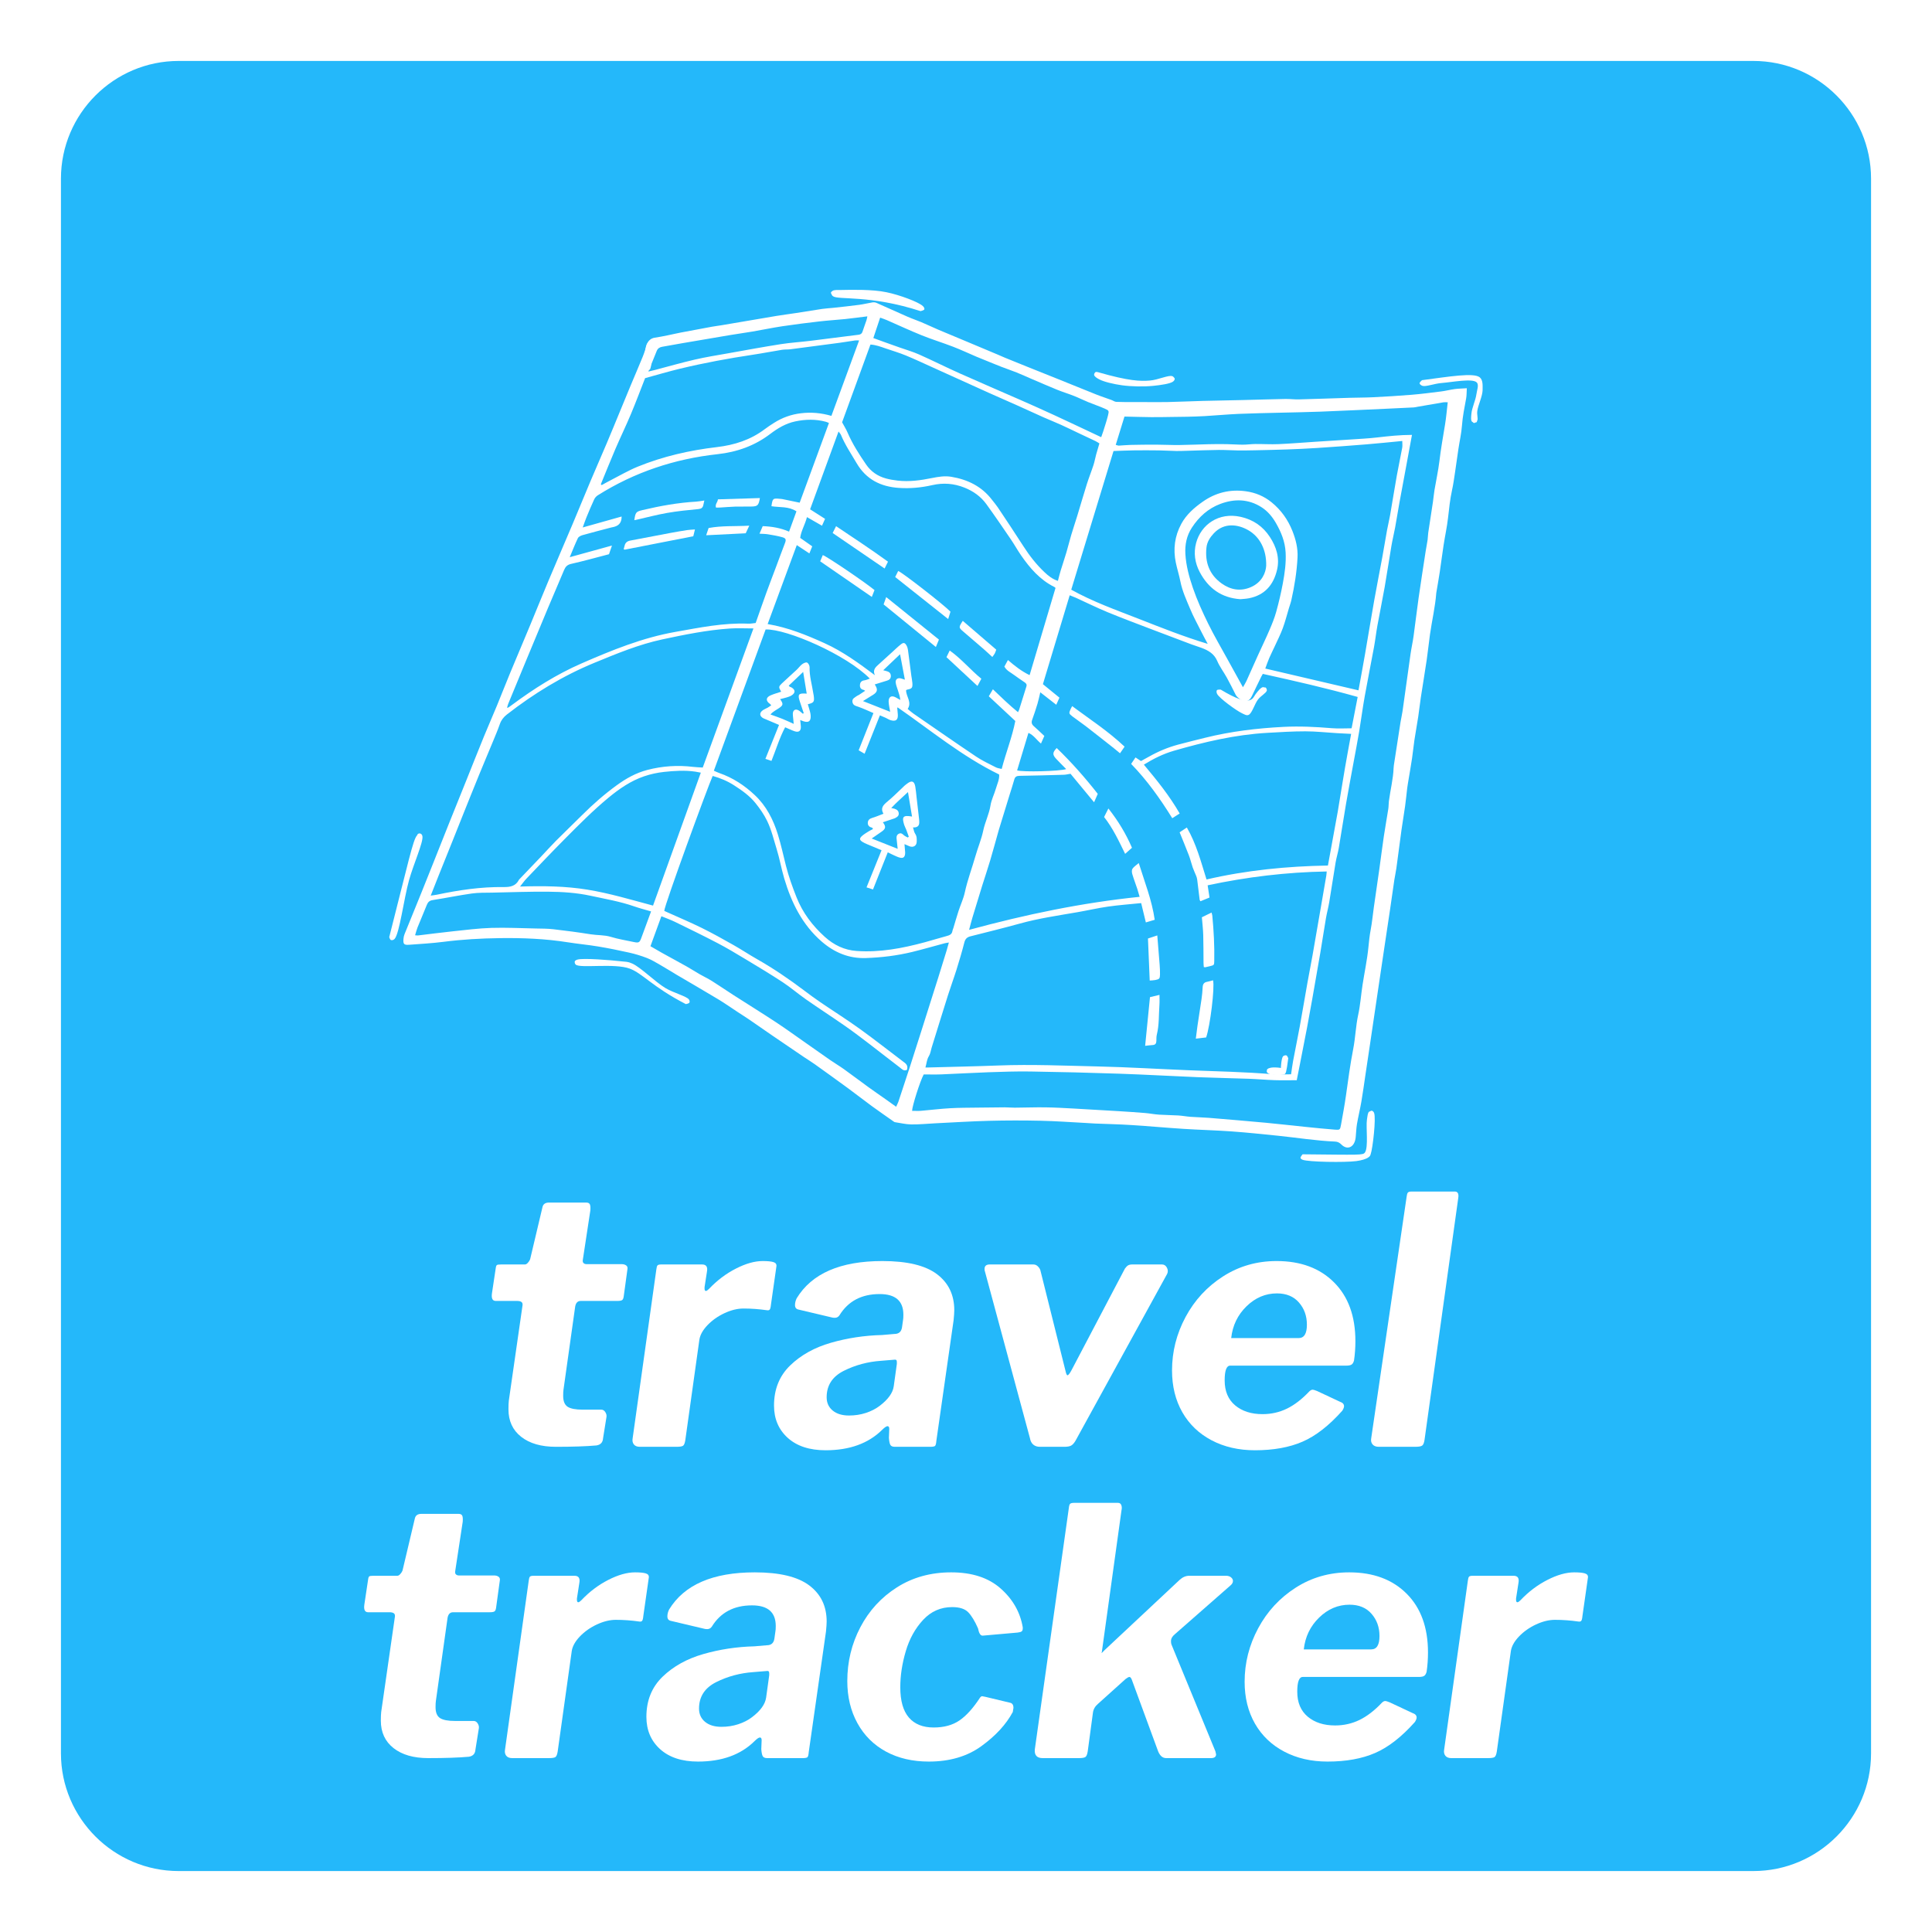 <svg xmlns="http://www.w3.org/2000/svg" xmlns:xlink="http://www.w3.org/1999/xlink" width="1024" zoomAndPan="magnify" viewBox="0 0 768 768" height="1024" preserveAspectRatio="xMidYMid meet" version="1.0"><defs><g/><clipPath id="3bcc161174"><path d="M 24.227 24.227 L 743.773 24.227 L 743.773 743.773 L 24.227 743.773 Z M 24.227 24.227 " clip-rule="nonzero"/></clipPath><clipPath id="570ee097bf"><path d="M 696.98 743.773 L 71.02 743.773 C 45.234 743.773 24.227 722.766 24.227 696.98 L 24.227 71.02 C 24.227 45.234 45.234 24.227 71.02 24.227 L 696.98 24.227 C 722.766 24.227 743.773 45.234 743.773 71.02 L 743.773 696.98 C 743.773 722.766 722.766 743.773 696.98 743.773 Z M 696.98 743.773 " clip-rule="nonzero"/></clipPath><clipPath id="99c727f3c5"><path d="M 160.211 120 L 583.211 120 L 583.211 457 L 160.211 457 Z M 160.211 120 " clip-rule="nonzero"/></clipPath><clipPath id="77f64d1b1c"><path d="M 228.273 381 L 274.227 381 L 274.227 399.188 L 228.273 399.188 Z M 228.273 381 " clip-rule="nonzero"/></clipPath><clipPath id="6a2697348a"><path d="M 272.625 399.148 C 259.273 392.25 255.523 387 250.352 385.051 C 244.352 382.801 230.773 384.977 228.898 383.477 C 228.449 383.102 228.375 382.5 228.523 382.125 C 228.676 381.824 229.273 381.449 229.648 381.449 C 230.023 381.449 230.625 381.977 230.625 382.352 C 230.699 382.727 230.023 383.699 229.648 383.699 C 229.273 383.699 228.375 382.648 228.449 382.273 C 228.523 381.898 228.898 381.676 229.574 381.449 C 231.898 380.773 242.926 381.676 246.824 382.125 C 248.852 382.352 249.523 382.199 251.324 383.023 C 254.699 384.523 260.398 390.301 264.523 392.773 C 267.824 394.727 272.852 396 273.824 397.273 C 274.199 397.727 274.199 398.25 274.051 398.551 C 273.898 398.926 272.625 399.148 272.625 399.148 " clip-rule="nonzero"/></clipPath><clipPath id="0c85249f00"><path d="M 330.164 115 L 367.73 115 L 367.73 123.695 L 330.164 123.695 Z M 330.164 115 " clip-rule="nonzero"/></clipPath><clipPath id="3832b52cff"><path d="M 365.926 123.676 C 345.824 117.148 333.227 119.324 331.125 117.75 C 330.449 117.301 330.301 116.25 330.523 115.949 C 330.75 115.648 332.25 115.801 332.398 116.102 C 332.551 116.398 331.949 117.676 331.574 117.75 C 331.199 117.824 330.301 116.773 330.301 116.398 C 330.301 116.102 330.676 115.801 331.051 115.574 C 331.727 115.199 332.926 115.273 334.5 115.273 C 338.176 115.199 346.875 114.977 352.426 116.176 C 357.602 117.227 365.176 120.074 366.824 121.648 C 367.352 122.102 367.574 122.699 367.426 123 C 367.273 123.375 365.926 123.676 365.926 123.676 " clip-rule="nonzero"/></clipPath><clipPath id="b30d12c3f8"><path d="M 434.746 147.723 L 467 147.723 L 467 153.777 L 434.746 153.777 Z M 434.746 147.723 " clip-rule="nonzero"/></clipPath><clipPath id="57413b052b"><path d="M 436.574 147.977 C 448.801 151.5 453.375 151.574 457.051 151.273 C 460.273 151.051 464.625 148.949 466.051 149.551 C 466.648 149.773 467.023 150.602 466.949 150.898 C 466.801 151.273 465.523 151.727 465.148 151.574 C 464.852 151.5 464.699 150.977 464.699 150.676 C 464.699 150.301 465.148 149.625 465.523 149.551 C 465.898 149.477 466.875 150.074 466.949 150.449 C 467.023 150.824 466.801 151.273 466.352 151.648 C 465.227 152.551 461.398 153.074 458.477 153.375 C 454.801 153.75 449.773 153.676 445.949 153.148 C 442.727 152.699 438.898 151.801 437.023 150.824 C 435.977 150.301 435 149.625 434.926 149.023 C 434.852 148.648 435.227 148.051 435.523 147.898 C 435.824 147.75 436.574 147.977 436.574 147.977 " clip-rule="nonzero"/></clipPath><clipPath id="c89360b217"><path d="M 564.211 149 L 589.68 149 L 589.68 168.227 L 564.211 168.227 Z M 564.211 149 " clip-rule="nonzero"/></clipPath><clipPath id="2150aabe94"><path d="M 565.273 151.125 C 576.148 149.699 585.824 148.051 588.227 150 C 589.574 151.125 589.352 153.227 589.352 155.176 C 589.273 157.574 587.551 161.102 587.25 163.352 C 587.023 164.852 587.625 166.352 587.25 167.176 C 586.949 167.699 586.273 168.227 585.898 168.148 C 585.523 168.074 584.926 167.102 585 166.801 C 585.148 166.426 586.5 165.898 586.801 166.125 C 587.102 166.273 587.25 167.551 587.023 167.773 C 586.801 168.074 585.523 168 585.148 167.625 C 584.625 167.102 584.773 165.602 584.926 164.324 C 585.074 162.301 586.574 159.074 586.875 156.824 C 587.102 155.102 588 153 587.023 152.023 C 585.375 150.301 577.051 151.949 573.074 152.25 C 570.148 152.477 566.773 153.824 565.426 153.375 C 564.824 153.148 564.301 152.699 564.301 152.324 C 564.301 151.949 565.273 151.125 565.273 151.125 " clip-rule="nonzero"/></clipPath><clipPath id="dda7feeafb"><path d="M 516.867 441.473 L 547 441.473 L 547 462 L 516.867 462 Z M 516.867 441.473 " clip-rule="nonzero"/></clipPath><clipPath id="899139a177"><path d="M 517.801 458.852 C 540.75 459.074 541.727 459.227 542.551 458.176 C 544.051 456.227 542.926 447.977 543.375 445.125 C 543.602 443.699 543.676 442.273 544.273 441.898 C 544.727 441.602 546 441.898 546.148 442.199 C 546.301 442.5 545.852 443.625 545.551 443.699 C 545.176 443.852 543.977 443.023 543.977 442.648 C 543.977 442.273 544.801 441.523 545.176 441.523 C 545.551 441.523 546 441.824 546.227 442.426 C 547.051 444.449 545.699 456.449 544.875 458.773 C 544.648 459.523 544.5 459.676 543.977 460.051 C 543.074 460.727 541.352 461.25 539.176 461.551 C 534.602 462.148 520.125 461.926 517.801 461.023 C 517.273 460.801 517.051 460.574 516.977 460.273 C 516.898 459.898 517.801 458.852 517.801 458.852 " clip-rule="nonzero"/></clipPath><clipPath id="8342aa5de7"><path d="M 503.449 419.398 L 512.145 419.398 L 512.145 427.52 L 503.449 427.52 Z M 503.449 419.398 " clip-rule="nonzero"/></clipPath><clipPath id="284e535dc2"><path d="M 512.102 420.676 C 511.352 426.449 511.125 426.824 510.523 427.051 C 509.324 427.5 505.199 427.426 504.227 426.75 C 503.699 426.375 503.477 425.625 503.625 425.25 C 503.773 424.875 504.523 424.5 504.824 424.574 C 505.199 424.727 505.727 425.926 505.574 426.301 C 505.5 426.602 504.977 426.824 504.676 426.824 C 504.301 426.824 503.625 426.375 503.551 426.074 C 503.477 425.699 504.074 424.875 504.676 424.574 C 505.727 424.051 509.926 424.426 510.148 424.875 C 510.227 425.102 509.477 425.852 509.324 425.773 C 508.949 425.625 509.324 420.75 510 419.926 C 510.375 419.551 511.051 419.398 511.426 419.551 C 511.727 419.699 512.102 420.676 512.102 420.676 " clip-rule="nonzero"/></clipPath><clipPath id="7b162bc88f"><path d="M 256 135.879 L 259.363 135.879 L 259.363 147.316 L 256 147.316 Z M 256 135.879 " clip-rule="nonzero"/></clipPath><clipPath id="bbfecfd51a"><path d="M 259.352 137.023 C 259.125 145.051 258.75 146.699 258.074 147.074 C 257.625 147.301 256.727 147 256.5 146.699 C 256.273 146.398 256.352 145.574 256.648 145.352 C 256.949 145.125 258.301 145.352 258.523 145.648 C 258.676 145.875 258.602 146.477 258.449 146.699 C 258.227 147 257.551 147.301 257.176 147.227 C 256.801 147.148 256.5 146.699 256.352 146.102 C 255.898 144.523 256.352 138.227 257.102 136.801 C 257.398 136.199 257.926 135.898 258.301 135.898 C 258.676 135.898 259.352 137.023 259.352 137.023 " clip-rule="nonzero"/></clipPath><clipPath id="b571da437b"><path d="M 483.48 273.145 L 503.695 273.145 L 503.695 284.582 L 483.48 284.582 Z M 483.48 273.145 " clip-rule="nonzero"/></clipPath><clipPath id="86f810fee2"><path d="M 485.25 274.125 C 497.625 281.625 497.926 277.5 499.125 275.926 C 500.023 274.727 501.301 273.148 502.125 273.148 C 502.727 273.148 503.625 273.977 503.625 274.352 C 503.625 274.727 502.352 275.398 501.977 275.25 C 501.676 275.102 501.301 273.977 501.523 273.676 C 501.75 273.375 502.801 273.148 503.102 273.301 C 503.398 273.449 503.625 274.125 503.551 274.574 C 503.324 275.477 501.227 276.602 500.102 278.023 C 498.75 279.75 497.699 283.574 496.352 284.176 C 495.523 284.551 494.773 284.023 493.648 283.5 C 491.324 282.375 484.727 277.574 483.824 275.852 C 483.523 275.25 483.523 274.648 483.75 274.352 C 483.977 274.051 485.25 274.125 485.25 274.125 " clip-rule="nonzero"/></clipPath><clipPath id="19cccda4af"><path d="M 154.727 331.18 L 168 331.18 L 168 373.82 L 154.727 373.82 Z M 154.727 331.18 " clip-rule="nonzero"/></clipPath><clipPath id="3294a34cb2"><path d="M 154.727 372.523 C 162.449 342.227 164.176 333.898 165.75 332.102 C 166.273 331.5 166.875 331.273 167.25 331.426 C 167.625 331.574 167.926 332.551 167.852 332.926 C 167.773 333.227 167.324 333.602 167.023 333.602 C 166.648 333.602 165.977 333.301 165.824 332.926 C 165.676 332.625 165.824 331.801 166.051 331.574 C 166.273 331.352 166.801 331.199 167.102 331.352 C 167.477 331.5 167.852 331.801 167.926 332.477 C 168.301 334.801 164.324 343.648 162.602 349.875 C 160.574 357.074 158.773 371.324 156.824 373.273 C 156.301 373.801 155.699 373.801 155.324 373.648 C 155.023 373.5 154.727 372.523 154.727 372.523 " clip-rule="nonzero"/></clipPath></defs><rect x="-76.8" width="921.6" fill="#ffffff" y="-76.8" height="921.6" fill-opacity="1"/><rect x="-76.8" width="921.6" fill="#ffffff" y="-76.8" height="921.6" fill-opacity="1"/><g clip-path="url(#3bcc161174)"><g clip-path="url(#570ee097bf)"><path fill="#24b8fa" d="M 24.227 24.227 L 743.773 24.227 L 743.773 743.773 L 24.227 743.773 Z M 24.227 24.227 " fill-opacity="1" fill-rule="nonzero"/></g></g><g clip-path="url(#99c727f3c5)"><path fill="#ffffff" d="M 351.102 266.434 C 352.023 266.691 352.551 266.781 353.035 266.988 C 353.812 267.328 354.168 267.965 354.125 268.82 C 354.074 269.789 353.52 270.289 352.621 270.551 C 351 271.027 349.391 271.555 347.715 272.074 C 349.035 273.992 348.852 275.047 347.125 276.16 C 345.879 276.965 344.605 277.723 343.047 278.688 C 346.754 280.152 350.16 281.496 353.855 282.957 C 353.68 281.977 353.559 281.379 353.469 280.785 C 353.379 280.168 353.266 279.547 353.246 278.93 C 353.191 276.996 354.363 276.293 356.055 277.223 C 356.668 277.559 357.277 277.902 357.891 278.246 C 357.727 276.703 357.273 275.488 356.875 274.254 C 356.555 273.273 356.164 272.289 356.051 271.281 C 355.914 270.043 356.84 269.371 358.051 269.66 C 358.5 269.766 358.93 269.938 359.703 270.188 C 359.051 266.719 358.445 263.527 357.793 260.07 C 355.559 262.195 353.488 264.164 351.102 266.434 Z M 257.738 147.695 C 258.766 147.453 259.555 147.277 260.332 147.074 C 265.621 145.688 270.879 144.176 276.199 142.945 C 280.582 141.93 285.035 141.223 289.469 140.438 C 296.418 139.195 303.363 137.914 310.336 136.816 C 314.227 136.207 318.168 135.969 322.078 135.492 C 328.469 134.711 334.848 133.852 341.242 133.074 C 342.133 132.969 342.609 132.629 342.879 131.793 C 343.363 130.281 343.934 128.805 344.438 127.297 C 344.602 126.82 344.664 126.309 344.789 125.75 C 341.715 126.129 338.848 126.527 335.973 126.828 C 332.531 127.18 329.074 127.383 325.641 127.781 C 320.762 128.344 315.887 128.953 311.027 129.684 C 307.062 130.277 303.137 131.109 299.188 131.785 C 296.188 132.297 293.172 132.699 290.172 133.203 C 283.82 134.262 277.477 135.352 271.129 136.445 C 268.473 136.902 265.82 137.387 263.168 137.859 C 262.211 138.027 261.469 138.527 261.094 139.418 C 259.992 142.074 258.934 144.742 257.738 147.695 Z M 437.746 173.789 C 438.086 172.828 438.352 172.133 438.57 171.422 C 439.215 169.328 439.926 167.254 440.453 165.129 C 440.902 163.305 440.848 163.184 439.152 162.434 C 437.004 161.488 434.773 160.754 432.605 159.859 C 430.691 159.074 428.84 158.145 426.918 157.383 C 424.742 156.52 422.492 155.848 420.32 154.965 C 416.871 153.57 413.457 152.074 410.035 150.609 C 408.066 149.77 406.129 148.863 404.141 148.07 C 402.09 147.246 399.984 146.566 397.93 145.758 C 395.105 144.648 392.305 143.48 389.492 142.336 C 389.047 142.152 388.602 141.984 388.16 141.797 C 385.051 140.465 381.977 139.027 378.824 137.812 C 374.699 136.223 370.465 134.93 366.367 133.277 C 361.691 131.395 357.125 129.254 352.5 127.238 C 351.695 126.891 350.855 126.625 349.875 126.262 C 348.922 129.113 348.035 131.766 347.164 134.379 C 348.824 134.984 350.25 135.512 351.68 136.023 C 353.637 136.727 355.594 137.418 357.555 138.113 C 360.156 139.035 362.828 139.789 365.348 140.91 C 370.781 143.324 376.102 146.012 381.539 148.441 C 389.57 152.035 397.664 155.484 405.719 159.027 C 410.148 160.977 414.57 162.945 418.965 164.973 C 424.242 167.406 429.492 169.906 434.754 172.379 C 435.68 172.812 436.605 173.25 437.746 173.789 Z M 494.09 273.191 C 494.594 272.301 495.082 271.57 495.445 270.785 C 496.988 267.387 498.484 263.969 500.02 260.57 C 501.559 257.176 503.188 253.824 504.652 250.398 C 505.66 248.055 506.633 245.672 507.312 243.215 C 508.344 239.492 509.234 235.719 509.941 231.922 C 510.695 227.855 511.285 223.805 511.055 219.57 C 510.812 215.219 509.258 211.496 507.191 207.898 C 505.785 205.449 503.938 203.219 501.531 201.664 C 496.293 198.293 490.652 198.199 485.016 200.34 C 480.254 202.148 476.609 205.438 473.801 209.727 C 471.688 212.961 470.996 216.52 471.207 220.219 C 471.473 224.863 472.711 229.391 474.211 233.754 C 475.867 238.562 477.98 243.246 480.227 247.816 C 482.648 252.754 485.449 257.504 488.094 262.324 C 490.016 265.832 491.957 269.328 494.09 273.191 Z M 258.812 362.305 C 256.457 361.609 254.246 361.051 252.098 360.301 C 246.457 358.332 240.578 357.344 234.773 356.082 C 229.219 354.875 223.539 354.512 217.875 354.465 C 210.469 354.406 203.059 354.676 195.656 354.836 C 192.961 354.891 190.23 354.801 187.574 355.176 C 182.363 355.914 177.203 356.988 172 357.797 C 170.691 358 170.098 358.625 169.652 359.742 C 168.449 362.758 167.156 365.738 165.945 368.75 C 165.574 369.688 165.344 370.68 165.004 371.781 C 165.5 371.816 165.836 371.891 166.156 371.855 C 170.77 371.312 175.375 370.695 179.992 370.211 C 185.086 369.676 190.188 369.016 195.305 368.855 C 201.176 368.676 207.062 368.973 212.945 369.09 C 215.301 369.137 217.668 369.121 220 369.391 C 224.945 369.961 229.891 370.609 234.812 371.398 C 237.477 371.824 240.184 371.617 242.832 372.422 C 245.805 373.324 248.902 373.824 251.953 374.469 C 253.906 374.887 254.27 374.66 254.91 372.906 C 256.164 369.473 257.434 366.043 258.812 362.305 Z M 278.59 307.145 C 277.727 306.984 277.066 306.836 276.398 306.742 C 272.254 306.129 268.094 306.41 263.969 306.848 C 261.309 307.133 258.625 307.723 256.09 308.578 C 250.727 310.395 246.129 313.582 241.785 317.176 C 235.699 322.215 230.152 327.82 224.594 333.41 C 219.422 338.613 214.379 343.934 209.305 349.23 C 208.465 350.105 207.766 351.113 206.723 352.414 C 215.969 352.137 224.758 352.223 233.516 353.652 C 242.332 355.082 250.844 357.656 259.59 359.988 C 265.914 342.402 272.219 324.875 278.59 307.145 Z M 330.496 165.316 C 334.195 155.242 337.824 145.367 341.508 135.328 C 340.816 135.328 340.336 135.273 339.879 135.34 C 337.832 135.629 335.793 135.988 333.742 136.266 C 327.223 137.141 320.699 138 314.176 138.84 C 313.078 138.977 311.945 138.875 310.855 139.055 C 307.039 139.664 303.238 140.422 299.41 140.992 C 289.684 142.449 280.02 144.234 270.461 146.527 C 265.758 147.656 261.113 149.047 256.441 150.316 C 254.547 155.141 252.766 159.91 250.797 164.605 C 248.828 169.285 246.617 173.859 244.609 178.523 C 242.621 183.16 240.754 187.848 238.836 192.512 C 238.949 192.621 239.07 192.727 239.188 192.836 C 240.324 192.219 241.441 191.57 242.59 190.984 C 246.227 189.129 249.773 187.027 253.547 185.492 C 263.625 181.402 274.16 178.996 284.949 177.734 C 291.902 176.918 298.352 174.871 304 170.602 C 305.16 169.727 306.379 168.93 307.605 168.145 C 310.93 166.016 314.531 164.723 318.477 164.266 C 322.457 163.801 326.355 164.117 330.496 165.316 Z M 334.746 167.871 C 335.547 169.359 336.336 170.586 336.906 171.918 C 338.855 176.469 341.523 180.605 344.309 184.672 C 346.223 187.469 348.891 189.289 352.141 190.184 C 353.672 190.609 355.258 190.859 356.836 191.047 C 361.438 191.582 365.969 190.938 370.473 190.031 C 372.996 189.523 375.539 189.094 378.113 189.523 C 384.637 190.609 390.258 193.324 394.355 198.711 C 395.113 199.703 395.945 200.645 396.637 201.676 C 400.059 206.812 403.492 211.941 406.824 217.137 C 409.234 220.895 411.949 224.387 415.195 227.449 C 416.695 228.871 418.297 230.176 420.535 230.91 C 420.91 229.492 421.219 228.184 421.609 226.902 C 422.352 224.465 423.18 222.059 423.902 219.617 C 424.582 217.32 425.141 214.988 425.824 212.691 C 426.586 210.125 427.453 207.586 428.238 205.023 C 429.52 200.82 430.727 196.594 432.051 192.406 C 432.852 189.859 433.859 187.375 434.684 184.836 C 435.129 183.469 435.367 182.035 435.746 180.645 C 436.141 179.199 436.59 177.77 437.031 176.266 C 436.406 175.891 435.961 175.574 435.473 175.34 C 433.168 174.238 430.848 173.16 428.539 172.07 C 426.281 171.008 424.047 169.895 421.777 168.875 C 419.449 167.824 417.074 166.887 414.738 165.852 C 411.266 164.301 407.82 162.695 404.344 161.145 C 400.613 159.477 396.863 157.863 393.137 156.184 C 385.691 152.832 378.262 149.445 370.82 146.082 C 367.227 144.457 363.656 142.77 360.004 141.27 C 357.391 140.199 354.652 139.402 351.973 138.477 C 350.035 137.809 348.109 137.082 346.02 136.965 C 342.23 147.355 338.473 157.656 334.746 167.871 Z M 258.566 376.137 C 260.23 377.098 261.707 377.973 263.203 378.809 C 266.461 380.613 269.738 382.375 272.988 384.203 C 274.727 385.176 276.398 386.273 278.129 387.266 C 279.742 388.191 281.434 388.977 283.008 389.965 C 285.926 391.801 288.766 393.762 291.668 395.625 C 297.238 399.195 302.863 402.676 308.395 406.312 C 312.359 408.922 316.207 411.719 320.102 414.438 C 323.379 416.734 326.641 419.062 329.934 421.336 C 331.75 422.594 333.652 423.707 335.445 424.988 C 338.699 427.316 341.879 429.738 345.117 432.086 C 347.352 433.707 349.629 435.262 351.883 436.852 C 353.324 437.871 354.758 438.898 356.227 439.945 C 356.59 439.133 356.934 438.527 357.152 437.879 C 358.668 433.32 360.18 428.77 361.66 424.199 C 363.227 419.367 364.758 414.523 366.297 409.68 C 367.926 404.562 369.535 399.441 371.152 394.324 C 371.777 392.355 372.406 390.391 373.023 388.422 C 374.125 384.879 375.227 381.332 376.316 377.785 C 376.605 376.832 376.855 375.867 377.195 374.668 C 376.422 374.801 375.957 374.848 375.516 374.965 C 371.23 376.109 366.973 377.348 362.668 378.402 C 356.594 379.883 350.418 380.629 344.164 380.84 C 337.422 381.07 331.66 378.613 326.691 374.332 C 318.945 367.648 314.602 358.82 311.746 349.199 C 310.59 345.293 309.902 341.246 308.688 337.355 C 307.543 333.676 306.684 329.91 304.973 326.379 C 303.719 323.781 302.129 321.512 300.363 319.297 C 297.988 316.324 294.906 314.176 291.77 312.156 C 289.172 310.477 286.293 309.277 283.301 308.453 C 281.535 312.273 264.094 359.895 264.055 362.094 C 264.395 362.254 264.77 362.422 265.141 362.586 C 269.738 364.66 274.395 366.617 278.922 368.848 C 283.191 370.949 287.348 373.281 291.496 375.621 C 294.68 377.418 297.723 379.453 300.902 381.258 C 307.406 384.953 313.578 389.145 319.543 393.645 C 321.695 395.266 323.859 396.871 326.09 398.391 C 331.344 401.969 336.734 405.359 341.891 409.074 C 347.895 413.398 353.699 418 359.609 422.449 C 360.656 423.234 360.902 424.133 360.52 425.305 C 359.219 425.902 358.477 424.922 357.719 424.352 C 353.695 421.305 349.746 418.156 345.734 415.098 C 342.484 412.621 339.238 410.137 335.887 407.805 C 330.785 404.254 325.562 400.875 320.461 397.32 C 317.289 395.113 314.348 392.555 311.117 390.43 C 306.215 387.211 301.18 384.195 296.148 381.168 C 292.547 378.996 288.926 376.828 285.203 374.883 C 279.637 371.973 273.984 369.223 268.336 366.469 C 266.625 365.629 264.809 365 262.91 364.219 C 261.438 368.262 260.02 372.152 258.566 376.137 Z M 329.523 168.141 C 328.914 167.898 328.605 167.746 328.281 167.656 C 324.242 166.566 320.188 166.656 316.125 167.516 C 312.363 168.305 309.156 170.234 306.16 172.512 C 299.961 177.223 292.934 179.699 285.258 180.543 C 268.168 182.406 252.246 187.691 237.668 196.867 C 237.066 197.242 236.496 197.863 236.199 198.508 C 235.094 200.887 234.09 203.312 233.09 205.738 C 232.605 206.918 232.207 208.133 231.648 209.672 C 237.059 208.148 242.074 206.738 247.105 205.324 C 247.141 208.121 245.625 209.215 243.355 209.602 C 243.219 209.621 243.082 209.652 242.945 209.688 C 239.137 210.691 235.316 211.668 231.523 212.738 C 230.848 212.93 229.984 213.367 229.711 213.934 C 228.586 216.27 227.656 218.695 226.48 221.492 C 232.227 219.906 237.609 218.422 243.262 216.863 C 242.801 218.219 242.469 219.188 242.086 220.312 C 237.055 221.621 232.055 223.02 227 224.164 C 225.477 224.508 224.781 225.305 224.254 226.547 C 222.098 231.637 219.91 236.711 217.773 241.809 C 214.879 248.719 212.012 255.645 209.137 262.566 C 206.754 268.305 204.387 274.043 202.023 279.785 C 201.832 280.25 201.73 280.758 201.555 281.367 C 201.922 281.27 202.078 281.266 202.18 281.191 C 202.637 280.879 203.082 280.547 203.527 280.215 C 212.18 273.785 221.223 268.059 231.156 263.723 C 243.262 258.441 255.43 253.488 268.527 251.18 C 278.094 249.496 287.609 247.512 297.406 247.918 C 298.418 247.961 299.434 247.742 300.391 247.648 C 301.855 243.5 303.223 239.535 304.652 235.594 C 305.871 232.227 307.164 228.887 308.422 225.539 C 309.609 222.371 310.758 219.191 311.98 216.043 C 312.57 214.531 312.492 213.977 310.973 213.551 C 309.113 213.023 307.191 212.711 305.285 212.391 C 304.281 212.223 303.25 212.238 301.91 212.148 C 302.41 210.969 302.805 210.059 303.195 209.145 C 306.859 209.293 310.238 209.848 313.664 211.332 C 314.691 208.512 315.641 205.898 316.602 203.266 C 313.457 201.195 309.922 201.766 306.66 201.227 C 307.129 198.09 307.203 198.027 310.051 198.293 C 310.395 198.324 310.746 198.34 311.086 198.41 C 313.297 198.863 315.508 199.328 317.883 199.824 C 321.719 189.391 325.582 178.863 329.523 168.141 Z M 299.508 249.812 C 296.133 249.812 293.074 249.637 290.047 249.848 C 281.031 250.469 272.188 252.266 263.375 254.148 C 253.977 256.16 245.137 259.828 236.281 263.477 C 223.668 268.672 212.191 275.707 201.465 284.051 C 200.172 285.062 199.246 286.254 198.695 287.832 C 197.898 290.109 196.953 292.34 196.031 294.574 C 194.164 299.094 192.25 303.59 190.402 308.117 C 188.207 313.477 186.062 318.859 183.902 324.234 C 182.566 327.559 181.254 330.895 179.918 334.223 C 178.043 338.902 176.152 343.574 174.281 348.254 C 173.293 350.723 172.324 353.207 171.215 356.023 C 172.316 355.859 172.988 355.793 173.645 355.66 C 182.414 353.816 191.246 352.492 200.227 352.621 C 202.844 352.656 205.016 352.242 206.301 349.715 C 206.363 349.598 206.484 349.508 206.574 349.406 C 209.441 346.414 212.312 343.422 215.168 340.422 C 217.121 338.371 219.008 336.246 221.004 334.242 C 224.477 330.758 228.035 327.363 231.516 323.891 C 235.781 319.641 240.293 315.691 245.164 312.152 C 248.887 309.441 252.867 307.211 257.336 306.059 C 263.289 304.516 269.352 304.094 275.48 304.84 C 276.711 304.988 277.949 305.016 279.352 305.109 C 286.051 286.734 292.738 268.391 299.508 249.812 Z M 502.965 265.754 C 515.371 268.66 527.641 271.527 540.02 274.418 C 540.887 269.629 541.777 264.875 542.605 260.113 C 543.848 252.949 545.012 245.773 546.281 238.617 C 547.285 232.965 548.414 227.332 549.453 221.684 C 550.129 218.012 550.719 214.32 551.387 210.648 C 551.75 208.672 552.246 206.723 552.594 204.75 C 553.504 199.508 554.328 194.254 555.262 189.02 C 555.922 185.34 556.73 181.684 557.398 178.008 C 557.555 177.164 557.422 176.273 557.422 175.297 C 552.566 175.758 547.887 176.258 543.199 176.637 C 536.707 177.168 530.211 177.641 523.711 178.07 C 519.707 178.336 515.695 178.512 511.684 178.66 C 507.395 178.816 503.098 178.906 498.805 178.996 C 496.523 179.047 494.242 179.078 491.961 179.051 C 489.465 179.02 486.973 178.836 484.48 178.859 C 480.398 178.906 476.324 179.066 472.238 179.18 C 470.727 179.215 469.203 179.305 467.691 179.277 C 465.344 179.234 462.996 179.066 460.645 179.035 C 457.328 178.988 454.008 178.984 450.695 179.027 C 448.09 179.062 445.48 179.195 442.641 179.289 C 437.027 197.688 431.422 216.078 425.836 234.41 C 434.492 239.238 443.621 242.453 452.617 245.977 C 461.559 249.477 470.477 253.047 480.086 255.949 C 479.094 254.078 478.301 252.641 477.566 251.172 C 476.047 248.145 474.402 245.168 473.102 242.047 C 471.613 238.488 469.977 234.973 469.223 231.137 C 468.73 228.633 467.941 226.188 467.414 223.688 C 466.281 218.27 466.949 213.062 469.613 208.191 C 471.613 204.535 474.664 201.863 478.031 199.488 C 483.242 195.801 489 194.41 495.277 195.293 C 499.039 195.82 502.461 197.227 505.461 199.664 C 509.254 202.746 511.969 206.562 513.758 211.078 C 515.102 214.457 515.98 217.949 515.789 221.609 C 515.492 227.293 514.598 232.902 513.355 238.457 C 513.102 239.605 512.684 240.711 512.344 241.836 C 511.547 244.469 510.879 247.148 509.926 249.723 C 509.016 252.18 507.824 254.527 506.73 256.91 C 506.02 258.48 505.223 260.012 504.539 261.594 C 503.969 262.918 503.516 264.285 502.965 265.754 Z M 409.281 268.379 C 412.734 256.758 416.152 245.266 419.582 233.723 C 419.438 233.594 419.297 233.422 419.121 233.332 C 413.402 230.492 409.398 225.836 405.859 220.711 C 404.445 218.656 403.234 216.461 401.828 214.398 C 398.629 209.703 395.434 205.004 392.094 200.402 C 389.895 197.371 386.93 195.258 383.414 193.848 C 379.207 192.164 374.973 191.844 370.57 192.848 C 366.227 193.836 361.82 194.254 357.352 193.953 C 350.102 193.469 344.332 190.605 340.527 184.125 C 338.348 180.422 335.941 176.859 334.285 172.863 C 334.117 172.465 333.777 172.148 333.332 171.531 C 329.492 182.039 325.766 192.238 322.027 202.461 C 324.129 203.797 326.02 205.004 327.973 206.25 C 327.512 207.285 327.152 208.094 326.758 208.98 C 324.766 207.84 322.883 206.762 320.777 205.559 C 319.988 208.633 318.414 211.102 318.086 213.82 C 319.82 215.035 321.328 216.094 322.875 217.176 C 322.461 218.191 322.133 219.004 321.738 219.992 C 320.031 218.863 318.461 217.824 316.734 216.688 C 312.82 227.289 309.023 237.574 305.152 248.07 C 313.262 249.445 320.543 252.406 327.758 255.672 C 335.043 258.965 341.406 263.641 347.797 268.41 C 346.953 266.672 347.684 265.527 348.879 264.469 C 350.832 262.734 352.746 260.957 354.676 259.207 C 355.844 258.145 356.969 257.027 358.211 256.07 C 359.191 255.32 359.762 255.504 360.367 256.602 C 360.656 257.117 360.844 257.738 360.926 258.328 C 361.398 261.758 361.82 265.188 362.27 268.617 C 362.395 269.578 362.621 270.531 362.684 271.496 C 362.805 273.48 362.523 273.785 360.484 274.168 C 360.379 274.188 360.297 274.344 360.164 274.473 C 360.254 276.934 362.57 279.168 360.812 281.82 C 361.656 282.508 362.32 283.121 363.047 283.629 C 371.387 289.371 379.691 295.16 388.098 300.801 C 390.559 302.453 393.301 303.695 395.941 305.059 C 396.582 305.387 397.352 305.445 398.191 305.664 C 399.875 299.145 402.332 293.09 403.602 286.609 C 400.078 283.324 396.598 280.078 393.062 276.781 C 393.594 275.863 394.078 275.047 394.691 274 C 397.953 277.133 401.145 280.211 404.664 283.105 C 404.895 282.621 405.039 282.387 405.121 282.129 C 406.09 279.035 407.035 275.941 408.016 272.855 C 408.254 272.105 407.91 271.652 407.367 271.273 C 406.008 270.32 404.594 269.438 403.277 268.43 C 401.879 267.363 400.152 266.641 399.254 264.977 C 399.719 264.121 400.137 263.352 400.672 262.371 C 403.398 264.727 406.047 266.812 409.281 268.379 Z M 304.348 250.215 C 297.508 268.875 290.656 287.574 283.766 306.375 C 284.645 306.754 285.25 307.062 285.891 307.281 C 291.281 309.145 295.949 312.199 300.066 316.086 C 304.617 320.367 307.383 325.781 309.199 331.66 C 310.465 335.75 311.375 339.953 312.418 344.117 C 313.5 348.41 315 352.559 316.625 356.672 C 319.062 362.836 322.973 367.988 327.859 372.402 C 331.441 375.637 335.641 377.688 340.5 378.023 C 349.738 378.672 358.691 376.965 367.547 374.582 C 370.488 373.789 373.395 372.871 376.332 372.086 C 377.469 371.781 378.406 371.414 378.598 370.086 C 378.656 369.684 378.863 369.305 378.98 368.906 C 379.656 366.668 380.289 364.41 381.012 362.188 C 381.824 359.699 382.973 357.289 383.523 354.746 C 384.594 349.812 386.379 345.109 387.762 340.281 C 388.727 336.895 390.129 333.621 390.848 330.188 C 391.566 326.766 393.184 323.648 393.738 320.172 C 394.102 317.891 395.227 315.738 395.879 313.492 C 396.422 311.594 397.352 309.758 397.18 307.875 C 382.465 300.707 370.039 290.352 356.824 281.195 C 356.734 281.348 356.668 281.406 356.676 281.465 C 356.738 282.289 356.824 283.105 356.891 283.93 C 357.066 286.125 356.164 286.906 354.043 286.289 C 353.328 286.082 352.688 285.629 352.004 285.316 C 351.34 285.008 350.66 284.734 349.777 284.363 C 347.727 289.516 345.754 294.465 343.691 299.621 C 342.902 299.164 342.223 298.77 341.332 298.254 C 343.293 293.305 345.215 288.469 347.203 283.461 C 345.254 282.633 343.281 281.684 341.23 280.965 C 340.148 280.586 339.078 280.434 338.859 279.043 C 338.648 277.676 339.781 277.324 340.559 276.703 C 340.82 276.492 341.176 276.406 341.465 276.223 C 342.258 275.711 343.035 275.184 343.906 274.605 C 343.578 274.395 343.469 274.285 343.348 274.258 C 342.184 274.027 341.723 273.301 341.852 272.164 C 341.969 271.125 342.535 270.594 343.602 270.445 C 344.301 270.352 344.965 270.023 345.77 269.758 C 336.477 260.277 312.82 249.977 304.348 250.215 Z M 561.281 172.875 C 560.586 176.641 559.938 180.164 559.285 183.688 C 558.289 189.066 557.27 194.441 556.293 199.824 C 555.699 203.09 555.195 206.371 554.594 209.637 C 554.141 212.086 553.531 214.512 553.113 216.969 C 552.184 222.426 551.387 227.91 550.43 233.363 C 549.531 238.473 548.465 243.559 547.543 248.664 C 547.023 251.523 546.707 254.422 546.18 257.281 C 544.98 263.82 543.648 270.336 542.484 276.879 C 541.66 281.496 541.062 286.156 540.293 290.785 C 539.617 294.816 538.84 298.824 538.102 302.84 C 537.098 308.352 536.039 313.852 535.094 319.371 C 534.082 325.238 533.203 331.133 532.203 337.008 C 531.871 338.984 531.25 340.914 530.918 342.891 C 530.035 348.148 529.262 353.43 528.383 358.688 C 528.027 360.801 527.449 362.879 527.086 364.996 C 526.305 369.562 525.621 374.148 524.852 378.715 C 523.809 384.848 522.727 390.973 521.648 397.094 C 520.98 400.844 520.312 404.59 519.602 408.332 C 518.66 413.289 517.676 418.242 516.707 423.195 C 516.293 425.285 515.879 427.371 515.477 429.402 C 512.426 429.402 509.531 429.48 506.648 429.383 C 503.254 429.27 499.871 428.953 496.477 428.828 C 489.762 428.582 483.043 428.477 476.332 428.203 C 465.875 427.777 455.426 427.168 444.969 426.812 C 433.203 426.406 421.43 426.121 409.66 425.938 C 404.051 425.848 398.438 426.047 392.832 426.238 C 386.598 426.457 380.375 426.836 374.148 427.086 C 371.801 427.176 369.445 427.102 367.191 427.102 C 365.73 429.789 362.578 439.77 362.57 441.578 C 363.742 441.578 364.918 441.656 366.082 441.566 C 369.938 441.246 373.777 440.758 377.641 440.539 C 381.363 440.324 385.098 440.352 388.828 440.293 C 392.355 440.238 395.883 440.199 399.41 440.184 C 400.723 440.18 402.035 440.328 403.352 440.32 C 407.422 440.293 411.496 440.137 415.566 440.191 C 419.367 440.242 423.172 440.465 426.969 440.672 C 432.922 440.992 438.863 441.348 444.812 441.711 C 448.262 441.926 451.711 442.152 455.156 442.438 C 457.016 442.59 458.859 442.965 460.719 443.09 C 463.266 443.262 465.828 443.254 468.379 443.414 C 470.02 443.516 471.652 443.836 473.293 443.957 C 475.703 444.137 478.129 444.16 480.539 444.359 C 488.133 444.984 495.727 445.621 503.312 446.324 C 508.48 446.805 513.637 447.418 518.801 447.938 C 522.797 448.344 526.789 448.762 530.789 449.066 C 532.621 449.203 532.719 449.059 533.059 447.184 C 533.75 443.309 534.484 439.449 535.031 435.559 C 535.906 429.332 536.727 423.109 537.934 416.93 C 538.805 412.457 538.922 407.867 539.906 403.379 C 540.758 399.48 541.023 395.457 541.633 391.5 C 542.398 386.527 543.469 381.586 543.961 376.582 C 544.191 374.25 544.418 371.957 544.859 369.652 C 545.43 366.664 545.699 363.621 546.129 360.605 C 546.848 355.555 547.598 350.516 548.309 345.473 C 548.918 341.156 549.441 336.828 550.086 332.516 C 550.625 328.859 551.301 325.219 551.871 321.559 C 552.027 320.551 551.977 319.504 552.105 318.484 C 552.68 314.051 553.82 309.703 553.984 305.211 C 554.008 304.523 554.137 303.836 554.242 303.148 C 555.07 297.754 555.902 292.355 556.746 286.965 C 556.973 285.547 557.328 284.148 557.527 282.73 C 558.605 275.137 559.633 267.543 560.715 259.949 C 561.059 257.57 561.59 255.219 561.922 252.832 C 562.625 247.773 563.203 242.691 563.926 237.633 C 564.812 231.434 565.785 225.242 566.734 219.051 C 566.961 217.559 567.277 216.082 567.496 214.59 C 567.629 213.652 567.609 212.688 567.75 211.75 C 568.355 207.656 569.012 203.566 569.621 199.477 C 569.855 197.898 569.977 196.305 570.242 194.734 C 570.875 190.934 571.723 187.16 572.184 183.344 C 572.762 178.48 573.613 173.664 574.414 168.836 C 574.898 165.93 575.133 162.984 575.5 159.914 C 574.77 159.914 574.285 159.844 573.824 159.922 C 570.41 160.492 567.004 161.09 563.594 161.68 C 563.047 161.77 562.508 161.934 561.965 161.957 C 558.438 162.145 554.91 162.309 551.383 162.465 C 542.516 162.867 533.652 163.297 524.785 163.641 C 519.391 163.848 513.988 163.926 508.594 164.062 C 503.195 164.207 497.797 164.285 492.402 164.523 C 487.91 164.723 483.422 165.137 478.934 165.406 C 476.586 165.547 474.234 165.605 471.883 165.664 C 469.734 165.719 467.59 165.727 465.441 165.75 C 462.824 165.781 460.203 165.852 457.582 165.82 C 454.066 165.785 450.551 165.672 446.992 165.594 C 445.844 169.32 444.691 173.051 443.523 176.84 C 444.102 176.984 444.438 177.156 444.762 177.141 C 446.281 177.074 447.793 176.891 449.309 176.863 C 452.684 176.789 456.066 176.742 459.441 176.754 C 462.562 176.766 465.676 176.938 468.793 176.906 C 472.66 176.863 476.523 176.664 480.387 176.582 C 482.801 176.523 485.215 176.516 487.625 176.555 C 489.77 176.586 491.91 176.766 494.055 176.766 C 495.711 176.766 497.363 176.52 499.02 176.504 C 502.066 176.48 505.121 176.68 508.164 176.551 C 513.07 176.34 517.965 175.93 522.867 175.609 C 527.492 175.309 532.125 175.031 536.75 174.719 C 540.344 174.473 543.957 174.305 547.539 173.887 C 552.004 173.371 556.469 172.879 561.281 172.875 Z M 527.871 344.062 C 529.004 337.855 530.055 332.074 531.113 326.289 C 531.336 325.062 531.582 323.836 531.785 322.609 C 532.75 316.801 533.672 310.988 534.664 305.18 C 535.418 300.762 536.258 296.359 537.098 291.73 C 535.047 291.625 533.191 291.543 531.344 291.43 C 527.188 291.184 523.039 290.715 518.883 290.715 C 513.828 290.711 508.77 291.035 503.715 291.32 C 491.039 292.043 478.762 294.934 466.617 298.445 C 462.406 299.664 458.504 301.605 454.707 303.961 C 459.871 310.129 464.867 316.281 468.941 323.375 C 467.926 324.027 466.973 324.633 465.992 325.254 C 461.125 317.41 455.938 310.137 449.645 303.664 C 450.281 302.715 450.816 301.922 451.379 301.094 C 452.176 301.621 452.848 302.07 453.551 302.531 C 454.648 301.93 455.684 301.375 456.703 300.797 C 460.402 298.699 464.301 297.07 468.406 295.973 C 471.957 295.027 475.523 294.152 479.09 293.266 C 489.293 290.73 499.684 289.484 510.16 288.949 C 516.609 288.617 523.055 288.941 529.492 289.473 C 532.09 289.684 534.719 289.508 537.281 289.508 C 538.078 285.391 538.875 281.293 539.695 277.051 C 527.117 273.512 514.609 270.672 501.98 267.879 C 501.793 268.223 501.578 268.566 501.398 268.938 C 500.16 271.48 498.902 274.012 497.703 276.574 C 497.172 277.715 496.48 278.633 495.16 278.746 C 493.91 278.848 491.777 277.336 491.199 276.18 C 490.066 273.898 488.922 271.617 487.691 269.391 C 486.453 267.148 484.867 265.078 483.871 262.746 C 482.629 259.84 480.301 258.535 477.613 257.531 C 476.32 257.051 474.992 256.664 473.699 256.18 C 468.648 254.285 463.598 252.387 458.559 250.453 C 452.492 248.133 446.402 245.875 440.398 243.402 C 436.047 241.613 431.836 239.516 427.555 237.566 C 426.828 237.242 426.078 236.973 425.223 236.629 C 421.637 248.512 418.129 260.145 414.57 271.969 C 416.762 273.758 418.887 275.492 421.148 277.332 C 420.758 278.199 420.355 279.09 419.879 280.152 C 417.699 278.453 415.727 276.91 413.535 275.199 C 413.117 276.918 412.844 278.324 412.434 279.691 C 411.777 281.848 411.082 284 410.305 286.121 C 409.914 287.199 410.121 287.945 410.969 288.684 C 412.367 289.91 413.699 291.211 415.137 292.551 C 414.68 293.582 414.258 294.535 413.805 295.57 C 412.027 294.125 410.965 292.258 408.82 291.332 C 407.289 296.414 405.805 301.328 404.32 306.242 C 406.668 306.957 421.246 306.598 423.828 305.723 C 422.453 304.324 421.137 303.023 419.867 301.672 C 418.309 300.023 418.359 299.117 420.055 297.355 C 425.949 303.027 431.332 309.145 436.379 315.57 C 435.875 316.723 435.426 317.754 434.914 318.918 C 431.621 314.938 428.512 311.176 425.547 307.586 C 424.43 307.758 423.684 307.961 422.941 307.977 C 417.051 308.152 411.16 308.32 405.27 308.41 C 404.109 308.426 403.496 308.766 403.184 309.902 C 402.645 311.875 401.988 313.812 401.387 315.766 C 400.211 319.586 399.039 323.406 397.863 327.23 C 397.559 328.219 397.242 329.203 396.957 330.199 C 395.832 334.172 394.762 338.164 393.59 342.117 C 392.594 345.469 391.461 348.777 390.422 352.105 C 389.113 356.316 387.82 360.531 386.555 364.754 C 386.094 366.285 385.715 367.844 385.23 369.633 C 407.652 363.547 430.02 358.852 453.027 356.504 C 452.672 355.309 452.41 354.316 452.09 353.344 C 451.434 351.371 450.68 349.434 450.094 347.441 C 449.902 346.781 449.84 345.836 450.18 345.328 C 450.727 344.516 451.656 343.961 452.676 343.082 C 455.031 350.684 457.91 357.844 459.016 365.629 C 457.668 366.031 456.578 366.352 455.492 366.676 C 454.855 364.035 454.273 361.633 453.633 358.996 C 449.145 359.457 444.801 359.766 440.496 360.379 C 436.387 360.965 432.332 361.91 428.238 362.621 C 420.598 363.945 412.926 365.047 405.426 367.125 C 398.891 368.934 392.297 370.547 385.723 372.211 C 384.363 372.559 383.688 373.277 383.332 374.68 C 382.414 378.289 381.352 381.863 380.242 385.414 C 379.18 388.805 377.938 392.141 376.863 395.523 C 374.656 402.496 372.508 409.492 370.336 416.477 C 369.988 417.598 369.859 418.844 369.262 419.801 C 368.387 421.203 368.352 422.727 367.871 424.344 C 368.336 424.344 368.602 424.352 368.863 424.344 C 378.203 424.086 387.551 423.902 396.887 423.547 C 410.059 423.039 423.215 423.633 436.375 423.93 C 448.492 424.203 460.598 424.961 472.711 425.445 C 483.785 425.887 494.867 426.094 505.922 427.02 C 508.246 427.211 510.602 427.047 513.223 427.047 C 513.488 425.289 513.695 423.512 514.023 421.762 C 514.891 417.133 515.855 412.527 516.703 407.902 C 517.746 402.188 518.695 396.449 519.715 390.73 C 520.379 387 521.129 383.285 521.789 379.555 C 522.871 373.426 523.914 367.289 524.973 361.156 C 525.727 356.789 526.484 352.422 527.23 348.051 C 527.309 347.59 527.32 347.117 527.387 346.426 C 511.398 346.703 495.738 348.578 480.055 351.926 C 480.312 353.609 480.551 355.148 480.801 356.785 C 479.527 357.309 478.348 357.789 477.188 358.262 C 477 357.895 476.898 357.785 476.883 357.66 C 476.551 354.98 476.238 352.297 475.898 349.621 C 475.836 349.148 475.699 348.672 475.52 348.227 C 475.07 347.082 474.523 345.973 474.117 344.812 C 473.574 343.246 473.211 341.613 472.621 340.07 C 471.469 337.051 470.215 334.07 468.918 330.852 C 469.781 330.281 470.727 329.652 471.793 328.945 C 475.559 335.457 477.387 342.473 479.609 349.605 C 495.512 345.918 511.602 344.34 527.871 344.062 Z M 583.082 154.332 C 582.988 155.945 583.035 157.188 582.812 158.375 C 582.152 161.977 581.414 165.551 581.148 169.227 C 580.922 172.312 580.207 175.359 579.746 178.434 C 579.273 181.574 578.859 184.727 578.383 187.867 C 578.035 190.18 577.719 192.504 577.215 194.789 C 576.414 198.441 576.035 202.145 575.617 205.855 C 575.203 209.492 574.406 213.074 573.852 216.695 C 573.301 220.234 572.871 223.789 572.336 227.328 C 571.938 229.984 571.457 232.621 571.016 235.27 C 570.992 235.41 570.953 235.543 570.945 235.68 C 570.531 241.25 569.215 246.684 568.438 252.203 C 567.965 255.551 567.641 258.926 567.148 262.273 C 566.414 267.266 565.562 272.242 564.805 277.227 C 564.418 279.75 564.164 282.297 563.781 284.82 C 563.305 287.957 562.719 291.082 562.246 294.223 C 561.887 296.621 561.676 299.043 561.312 301.441 C 560.805 304.781 560.215 308.109 559.664 311.445 C 559.562 312.059 559.457 312.676 559.387 313.297 C 559.102 315.691 558.879 318.102 558.543 320.496 C 558.109 323.629 557.555 326.75 557.117 329.887 C 556.414 334.961 555.781 340.047 555.082 345.121 C 554.871 346.672 554.504 348.199 554.273 349.742 C 553.688 353.648 553.152 357.555 552.582 361.457 C 551.793 366.781 550.988 372.105 550.188 377.43 C 549.488 382.137 548.789 386.84 548.09 391.543 C 546.926 399.41 545.758 407.277 544.594 415.145 C 543.992 419.184 543.387 423.215 542.785 427.254 C 542.254 430.809 541.777 434.375 541.168 437.914 C 540.656 440.898 539.926 443.844 539.414 446.828 C 539.125 448.531 539.09 450.27 538.918 451.996 C 538.875 452.473 538.793 452.961 538.66 453.418 C 537.812 456.32 535.34 457.082 533.211 454.953 C 532.434 454.18 531.703 453.836 530.711 453.793 C 523.156 453.469 515.691 452.262 508.184 451.488 C 501.984 450.855 495.781 450.199 489.566 449.754 C 483.215 449.297 476.844 449.148 470.484 448.742 C 463.574 448.305 456.676 447.656 449.766 447.223 C 444.926 446.914 440.074 446.816 435.23 446.617 C 434.055 446.566 432.883 446.465 431.703 446.402 C 425.691 446.086 419.684 445.641 413.664 445.512 C 406.816 445.359 399.957 445.367 393.113 445.543 C 385.992 445.723 378.879 446.188 371.762 446.531 C 368.586 446.688 365.402 447.02 362.227 446.977 C 360.055 446.945 357.891 446.402 355.723 446.078 C 355.59 446.059 355.461 445.98 355.348 445.898 C 352.414 443.832 349.453 441.797 346.551 439.68 C 343.387 437.359 340.293 434.934 337.129 432.613 C 332.73 429.391 328.305 426.207 323.867 423.035 C 322.469 422.035 320.992 421.152 319.57 420.188 C 315.398 417.363 311.23 414.531 307.07 411.684 C 303.996 409.578 300.949 407.43 297.875 405.328 C 296.398 404.32 294.887 403.371 293.391 402.395 C 290.734 400.652 288.141 398.82 285.422 397.184 C 280.008 393.914 274.523 390.766 269.074 387.547 C 266.883 386.254 264.73 384.883 262.516 383.613 C 260.785 382.617 259.055 381.562 257.207 380.836 C 254.918 379.945 252.539 379.227 250.145 378.688 C 246.023 377.758 241.879 376.93 237.715 376.234 C 233.754 375.574 229.738 375.215 225.773 374.582 C 216.785 373.152 207.73 372.797 198.668 372.918 C 191.195 373.02 183.723 373.434 176.289 374.391 C 171.754 374.969 167.176 375.223 162.613 375.559 C 160.555 375.707 160.207 375.277 160.391 373.164 C 160.445 372.555 160.578 371.922 160.805 371.359 C 163.023 365.855 165.277 360.375 167.504 354.875 C 168.93 351.355 170.328 347.828 171.734 344.297 C 174.055 338.469 176.359 332.637 178.688 326.812 C 180.891 321.297 183.125 315.801 185.336 310.293 C 187.676 304.461 189.984 298.621 192.359 292.801 C 194.031 288.715 195.816 284.676 197.5 280.594 C 199.289 276.246 200.988 271.859 202.789 267.516 C 205.422 261.16 208.125 254.828 210.762 248.477 C 213.176 242.676 215.512 236.844 217.945 231.055 C 221.184 223.363 224.5 215.703 227.75 208.012 C 230.086 202.48 232.344 196.914 234.68 191.379 C 236.848 186.246 239.102 181.145 241.27 176.012 C 243.027 171.875 244.719 167.711 246.434 163.559 C 247.879 160.059 249.309 156.551 250.77 153.055 C 252.336 149.301 253.961 145.574 255.492 141.805 C 256.164 140.152 256.68 138.434 257.223 136.73 C 257.637 135.418 258.871 134.438 260.246 134.242 C 261.949 133.996 263.637 133.656 265.32 133.316 C 267.082 132.965 268.828 132.539 270.594 132.199 C 274.738 131.402 278.887 130.633 283.035 129.871 C 284.266 129.648 285.508 129.508 286.742 129.301 C 294.031 128.066 301.324 126.809 308.625 125.59 C 311.219 125.16 313.828 124.84 316.426 124.438 C 319.91 123.902 323.387 123.312 326.875 122.793 C 328.309 122.582 329.766 122.527 331.207 122.371 C 334.652 121.992 338.098 121.633 341.535 121.176 C 343.305 120.941 345.051 120.492 346.816 120.207 C 347.312 120.133 347.902 120.172 348.355 120.371 C 352.535 122.207 356.684 124.117 360.863 125.945 C 362.633 126.719 364.48 127.324 366.262 128.078 C 368.555 129.047 370.805 130.125 373.098 131.105 C 376.84 132.699 380.605 134.246 384.363 135.816 C 388.383 137.496 392.398 139.18 396.406 140.871 C 397.43 141.297 398.434 141.77 399.453 142.188 C 402.332 143.367 405.219 144.531 408.098 145.691 C 412.074 147.289 416.059 148.871 420.035 150.469 C 425.285 152.582 430.527 154.703 435.777 156.82 C 436.352 157.051 436.938 157.27 437.52 157.48 C 438.949 157.984 440.383 158.477 441.809 158.996 C 442.457 159.23 443.078 159.711 443.73 159.746 C 445.922 159.852 448.121 159.812 450.312 159.824 C 451.629 159.832 452.938 159.828 454.246 159.828 C 457.504 159.832 460.754 159.891 464.004 159.824 C 468.711 159.719 473.422 159.496 478.133 159.367 C 483.465 159.227 488.797 159.145 494.133 159.02 C 499.738 158.887 505.344 158.703 510.949 158.598 C 512.75 158.566 514.551 158.812 516.348 158.766 C 523.07 158.594 529.793 158.336 536.512 158.133 C 539.562 158.039 542.621 158.07 545.672 157.918 C 550.793 157.656 555.918 157.363 561.031 156.941 C 565.031 156.605 569.012 156.098 572.996 155.59 C 574.773 155.363 576.516 154.898 578.293 154.66 C 579.719 154.469 581.168 154.457 583.082 154.332 " fill-opacity="1" fill-rule="nonzero"/></g><path fill="#ffffff" d="M 479.461 412.398 C 478.141 412.551 476.926 412.695 475.355 412.883 C 475.594 411.047 475.77 409.434 476.008 407.82 C 476.535 404.277 477.113 400.738 477.621 397.188 C 477.844 395.617 478.008 394.027 478.078 392.438 C 478.133 391.223 478.609 390.504 479.844 390.285 C 480.641 390.137 481.422 389.887 482.207 389.684 C 482.922 392.59 481.066 407.828 479.461 412.398 " fill-opacity="1" fill-rule="nonzero"/><path fill="#ffffff" d="M 447.039 296.812 C 446.375 297.777 445.871 298.508 445.227 299.441 C 444.355 298.723 443.59 298.066 442.801 297.445 C 439.059 294.496 435.324 291.539 431.555 288.625 C 429.859 287.316 428.062 286.145 426.367 284.836 C 424.824 283.645 424.844 283.547 425.652 281.719 C 425.789 281.414 425.969 281.133 426.199 280.699 C 433.254 285.934 440.543 290.68 447.039 296.812 " fill-opacity="1" fill-rule="nonzero"/><path fill="#ffffff" d="M 481.605 362.75 C 481.754 363.336 481.879 363.656 481.91 363.977 C 482.488 369.973 482.805 375.98 482.688 382.004 C 482.656 383.645 482.617 383.66 480.988 384.066 C 480.383 384.219 479.773 384.359 479.168 384.488 C 479.039 384.516 478.898 384.473 478.543 384.441 C 478.5 383.898 478.422 383.316 478.418 382.734 C 478.379 379.066 478.418 375.391 478.305 371.723 C 478.238 369.387 477.957 367.055 477.762 364.629 C 479.055 363.992 480.266 363.402 481.605 362.75 " fill-opacity="1" fill-rule="nonzero"/><path fill="#ffffff" d="M 457.133 396.383 C 458.234 396.121 459.414 395.84 460.91 395.48 C 460.91 396.926 460.984 398.152 460.895 399.367 C 460.605 403.355 460.824 407.387 459.848 411.324 C 459.652 412.113 459.699 412.969 459.676 413.801 C 459.648 414.77 459.289 415.355 458.219 415.418 C 457.207 415.473 456.191 415.625 455.211 415.73 C 455.855 409.262 456.484 402.906 457.133 396.383 " fill-opacity="1" fill-rule="nonzero"/><path fill="#ffffff" d="M 456.336 373.074 C 457.488 372.688 458.641 372.305 460.039 371.84 C 460.371 375.938 460.695 379.781 460.988 383.625 C 461.082 384.871 461.137 386.117 461.117 387.363 C 461.094 389 460.871 389.254 459.262 389.57 C 458.539 389.711 457.789 389.715 457.031 389.781 C 456.797 384.152 456.57 378.703 456.336 373.074 " fill-opacity="1" fill-rule="nonzero"/><path fill="#ffffff" d="M 449.977 336.996 C 449.094 337.781 448.297 338.496 447.258 339.422 C 444.734 334.238 442.391 329.227 438.895 324.777 C 439.414 323.75 439.934 322.719 440.602 321.387 C 444.461 326.277 447.539 331.34 449.977 336.996 " fill-opacity="1" fill-rule="nonzero"/><path fill="#ffffff" d="M 362.547 324.59 C 362.004 321.328 361.504 318.301 360.934 314.855 C 358.602 317.059 356.414 318.918 354.281 321.207 C 354.98 321.359 355.324 321.406 355.641 321.508 C 356.555 321.816 357.238 322.332 357.27 323.406 C 357.301 324.434 356.539 324.82 355.801 325.219 C 355.562 325.344 355.289 325.414 355.027 325.5 C 353.688 325.953 352.34 326.402 350.949 326.867 C 352.246 328.59 352.129 329.402 350.496 330.57 C 349.273 331.445 348.023 332.277 346.512 333.32 C 350.07 334.734 353.383 336.051 356.84 337.422 C 356.664 335.809 356.5 334.516 356.387 333.219 C 356.312 332.391 356.609 331.707 357.422 331.367 C 358.176 331.051 358.688 331.43 359.234 331.957 C 359.672 332.383 360.301 332.613 360.844 332.926 C 360.98 332.816 361.121 332.707 361.258 332.602 C 360.922 331.66 360.598 330.715 360.234 329.781 C 359.992 329.145 359.625 328.543 359.426 327.891 C 358.414 324.621 358.977 323.969 362.547 324.59 Z M 352.902 338.805 C 350.887 343.883 349.008 348.602 347.031 353.578 C 346.336 353.352 345.547 353.094 344.457 352.742 C 346.469 347.758 348.395 342.992 350.426 337.98 C 349.105 337.426 347.738 336.871 346.387 336.285 C 345.191 335.766 343.934 335.344 342.844 334.66 C 341.582 333.871 341.586 333.242 342.738 332.238 C 343.508 331.566 344.406 331.039 345.281 330.492 C 345.832 330.137 346.438 329.871 347.02 329.566 C 346.855 329.258 346.812 329.062 346.727 329.039 C 345.672 328.801 344.926 328.234 344.961 327.09 C 345 325.984 345.688 325.43 346.758 325.113 C 348.207 324.691 349.602 324.074 351.184 323.477 C 349.895 321.27 351.086 320.008 352.734 318.656 C 355.113 316.691 357.273 314.461 359.535 312.352 C 359.891 312.027 360.281 311.742 360.664 311.457 C 362.441 310.113 363.469 310.504 363.848 312.723 C 364.082 314.078 364.184 315.457 364.34 316.828 C 364.672 319.719 365.012 322.609 365.34 325.5 C 365.395 326.047 365.453 326.605 365.414 327.148 C 365.32 328.531 364.391 328.984 362.934 328.914 C 363.246 329.887 363.34 330.766 363.781 331.406 C 364.488 332.426 364.438 333.504 364.41 334.598 C 364.363 336.203 363.09 337 361.551 336.418 C 360.984 336.207 360.438 335.945 359.547 335.555 C 359.617 336.395 359.672 336.961 359.707 337.535 C 359.746 338.223 359.883 338.926 359.773 339.59 C 359.594 340.75 359.027 341.188 357.887 340.965 C 357.027 340.797 356.215 340.367 355.398 340.012 C 354.656 339.688 353.934 339.309 352.902 338.805 " fill-opacity="1" fill-rule="nonzero"/><path fill="#ffffff" d="M 319.121 283.707 C 319.246 283.641 319.375 283.574 319.5 283.504 C 319 282.016 318.496 280.523 318 279.035 C 316.977 275.98 317.367 275.465 320.68 275.73 C 320.223 272.934 319.773 270.184 319.27 267.102 C 317.164 269.105 315.348 270.836 313.535 272.559 C 313.766 272.809 313.836 272.934 313.945 272.988 C 314.129 273.086 314.348 273.113 314.527 273.211 C 316.238 274.16 316.289 275.453 314.602 276.477 C 314.027 276.828 313.352 277.039 312.703 277.238 C 311.875 277.496 311.023 277.68 310.094 277.914 C 311.453 279.805 311.348 280.316 309.73 281.449 C 308.598 282.242 307.277 282.816 306.273 284.02 C 307.969 284.633 309.477 285.141 310.949 285.734 C 312.406 286.324 313.824 287 315.508 287.75 C 315.422 286.828 315.363 286.223 315.309 285.617 C 315.25 284.996 315.148 284.375 315.16 283.75 C 315.188 282.238 316.234 281.641 317.531 282.434 C 318.105 282.781 318.59 283.277 319.121 283.707 Z M 304.262 301.656 C 306.113 297.039 307.867 292.684 309.676 288.172 C 307.805 287.375 306.047 286.625 304.281 285.875 C 304.023 285.77 303.762 285.684 303.516 285.562 C 301.824 284.699 301.75 283.301 303.367 282.238 C 303.941 281.859 304.609 281.621 305.207 281.281 C 305.668 281.02 306.094 280.688 306.582 280.363 C 306.348 280.109 306.227 279.934 306.07 279.816 C 304.305 278.566 304.398 277.23 306.398 276.379 C 307.73 275.812 309.141 275.434 310.523 274.965 C 309.469 273.113 309.445 272.965 310.871 271.602 C 312.77 269.793 314.746 268.07 316.66 266.277 C 317.414 265.57 318.02 264.684 318.832 264.059 C 319.379 263.641 320.309 263.176 320.809 263.383 C 321.324 263.59 321.848 264.578 321.828 265.211 C 321.715 268.797 322.797 272.199 323.312 275.684 C 323.352 275.961 323.43 276.227 323.465 276.5 C 323.793 279.012 323.566 279.348 321.121 279.949 C 321.418 280.938 321.734 281.922 321.992 282.922 C 322.133 283.453 322.242 284.008 322.262 284.559 C 322.344 286.676 321.453 287.359 319.457 286.738 C 319.07 286.617 318.695 286.457 318.09 286.227 C 318.188 287.191 318.309 288 318.348 288.812 C 318.43 290.551 317.539 291.254 315.863 290.688 C 314.625 290.262 313.441 289.676 312.109 289.102 C 309.867 293.266 308.539 297.84 306.668 302.469 C 305.836 302.188 305.125 301.945 304.262 301.656 " fill-opacity="1" fill-rule="nonzero"/><path fill="#ffffff" d="M 355.848 229.375 C 356.32 228.418 356.688 227.691 357.043 226.973 C 358.668 227.539 375.387 240.566 377.828 243.156 C 377.57 243.977 377.293 244.863 376.914 246.086 C 369.781 240.426 362.891 234.961 355.848 229.375 " fill-opacity="1" fill-rule="nonzero"/><path fill="#ffffff" d="M 373.242 254.254 C 372.773 255.383 372.414 256.242 372.02 257.195 C 365.094 251.547 358.305 246.016 351.246 240.258 C 351.488 239.578 351.812 238.672 352.281 237.352 C 359.492 243.164 366.363 248.707 373.242 254.254 " fill-opacity="1" fill-rule="nonzero"/><path fill="#ffffff" d="M 330.992 211.879 C 331.445 210.977 331.836 210.195 332.352 209.16 C 339.285 213.82 346.199 218.336 352.988 223.277 C 352.512 224.242 352.121 225.035 351.648 225.992 C 344.773 221.293 337.961 216.641 330.992 211.879 " fill-opacity="1" fill-rule="nonzero"/><path fill="#ffffff" d="M 347.629 234.559 C 347.305 235.387 346.992 236.18 346.562 237.285 C 339.617 232.496 332.895 227.859 326.039 223.133 C 326.406 222.258 326.738 221.453 327.07 220.66 C 328.758 221.223 343.402 231.133 347.629 234.559 " fill-opacity="1" fill-rule="nonzero"/><path fill="#ffffff" d="M 382.715 246.797 C 387.238 250.688 391.617 254.457 396.023 258.254 C 395.789 258.875 395.668 259.336 395.449 259.742 C 395.223 260.16 394.906 260.535 394.465 261.164 C 393.301 260.102 392.227 259.074 391.109 258.102 C 388.461 255.801 385.785 253.516 383.113 251.23 C 381.023 249.438 381.02 249.441 382.715 246.797 " fill-opacity="1" fill-rule="nonzero"/><path fill="#ffffff" d="M 376.238 261.23 C 376.699 260.293 377.082 259.492 377.523 258.594 C 382.16 261.883 385.715 266.219 390.102 269.82 C 389.609 270.742 389.164 271.559 388.559 272.684 C 384.379 268.793 380.324 265.031 376.238 261.23 " fill-opacity="1" fill-rule="nonzero"/><path fill="#ffffff" d="M 252.148 206.785 C 252.609 203.633 252.797 203.387 255.461 202.754 C 262.465 201.094 269.531 199.828 276.734 199.406 C 277.742 199.348 278.742 199.133 279.988 198.957 C 279.816 199.723 279.691 200.227 279.586 200.738 C 279.367 201.836 278.785 202.254 277.594 202.367 C 273.469 202.758 269.336 203.176 265.258 203.887 C 261.188 204.594 257.18 205.668 253.148 206.578 C 252.832 206.652 252.512 206.711 252.148 206.785 " fill-opacity="1" fill-rule="nonzero"/><path fill="#ffffff" d="M 247.922 218.305 C 248.043 217.859 248.191 217.414 248.285 216.953 C 248.551 215.723 249.348 215.113 250.543 214.887 C 255.898 213.875 261.25 212.836 266.605 211.836 C 268.777 211.426 270.953 211.059 273.137 210.723 C 274.07 210.582 275.027 210.562 276.254 210.465 C 275.973 211.621 275.754 212.52 275.594 213.172 C 266.352 214.98 257.359 216.746 248.359 218.496 C 248.254 218.516 248.113 218.391 247.922 218.305 " fill-opacity="1" fill-rule="nonzero"/><path fill="#ffffff" d="M 302.07 197.984 C 301.59 200.828 301.176 201.277 298.906 201.348 C 296.699 201.418 294.48 201.324 292.27 201.387 C 290.273 201.449 288.285 201.633 286.289 201.75 C 285.75 201.785 285.203 201.758 284.613 201.758 C 284.176 200.434 285.277 199.688 285.387 198.5 C 290.992 198.324 296.438 198.156 302.07 197.984 " fill-opacity="1" fill-rule="nonzero"/><path fill="#ffffff" d="M 280.715 212.773 C 281.051 211.77 281.355 210.871 281.68 209.895 C 286.949 208.902 292.254 209.281 297.852 208.961 C 297.305 210.117 296.883 211.02 296.43 211.988 C 291.188 212.25 286.02 212.512 280.715 212.773 " fill-opacity="1" fill-rule="nonzero"/><path fill="#ffffff" d="M 503.332 224.891 C 503.473 218.574 500.875 213.426 496.148 210.727 C 492.242 208.5 486.688 207.516 482.484 212.031 C 481.051 213.574 479.836 215.363 479.586 217.633 C 478.941 223.551 480.766 228.477 485.652 231.957 C 489.176 234.469 493.145 235.184 497.25 233.391 C 501.762 231.422 503.18 227.535 503.332 224.891 Z M 493.082 238.191 C 485.469 237.672 480.277 233.789 476.883 227.348 C 474.984 223.742 474.418 219.785 475.469 215.855 C 477.43 208.512 484.492 203.516 493.164 205.449 C 498.227 206.578 502.055 209.27 504.797 213.457 C 507.355 217.371 508.762 221.738 507.652 226.488 C 506.246 232.5 502.75 236.598 496.445 237.824 C 495.297 238.047 494.121 238.082 493.082 238.191 " fill-opacity="1" fill-rule="nonzero"/><g fill="#ffffff" fill-opacity="1"><g transform="translate(189.402, 575.128)"><g><path d="M 31.594 0 C 25.758 0 21.156 -1.32 17.781 -3.969 C 14.406 -6.613 12.719 -10.258 12.719 -14.906 C 12.719 -16.363 12.766 -17.504 12.859 -18.328 L 18.328 -56.344 L 18.328 -56.609 C 18.328 -57.523 17.598 -57.984 16.141 -57.984 L 7.656 -57.984 C 6.383 -57.984 5.883 -58.984 6.156 -60.984 L 7.656 -70.969 C 7.75 -71.695 7.91 -72.129 8.141 -72.266 C 8.367 -72.41 8.938 -72.484 9.844 -72.484 L 19.281 -72.484 C 19.645 -72.484 20.031 -72.707 20.438 -73.156 C 20.852 -73.613 21.148 -74.07 21.328 -74.531 L 26.25 -95.312 C 26.531 -96.5 27.398 -97.094 28.859 -97.094 L 43.625 -97.094 C 44.352 -97.094 44.832 -96.863 45.062 -96.406 C 45.289 -95.945 45.359 -95.129 45.266 -93.953 L 42.25 -74.125 L 42.25 -73.844 C 42.25 -73.477 42.383 -73.18 42.656 -72.953 C 42.938 -72.723 43.258 -72.609 43.625 -72.609 L 57.703 -72.609 C 58.43 -72.609 59.023 -72.445 59.484 -72.125 C 59.941 -71.812 60.125 -71.336 60.031 -70.703 L 58.531 -59.766 C 58.438 -59.035 58.227 -58.555 57.906 -58.328 C 57.594 -58.098 56.938 -57.984 55.938 -57.984 L 41.438 -57.984 C 40.25 -57.984 39.52 -57.254 39.25 -55.797 L 34.594 -22.703 C 34.508 -22.148 34.469 -21.328 34.469 -20.234 C 34.469 -18.141 35.055 -16.703 36.234 -15.922 C 37.422 -15.148 39.426 -14.766 42.25 -14.766 L 49.641 -14.766 C 50.273 -14.766 50.797 -14.445 51.203 -13.812 C 51.617 -13.176 51.781 -12.535 51.688 -11.891 L 50.328 -3.422 C 50.234 -1.773 49.363 -0.816 47.719 -0.547 C 43.625 -0.18 38.25 0 31.594 0 Z M 31.594 0 "/></g></g></g><g fill="#ffffff" fill-opacity="1"><g transform="translate(248.476, 575.128)"><g><path d="M 5.875 0 C 4.781 0 3.984 -0.316 3.484 -0.953 C 2.984 -1.598 2.828 -2.422 3.016 -3.422 L 12.438 -70.562 C 12.531 -71.383 12.691 -71.91 12.922 -72.141 C 13.148 -72.367 13.629 -72.484 14.359 -72.484 L 30.625 -72.484 C 32.27 -72.484 32.91 -71.523 32.547 -69.609 L 31.594 -63.453 L 31.594 -62.906 C 31.594 -62.27 31.773 -61.953 32.141 -61.953 C 32.41 -61.953 32.816 -62.223 33.359 -62.766 C 36.555 -66.141 40.113 -68.828 44.031 -70.828 C 47.945 -72.836 51.504 -73.844 54.703 -73.844 C 56.617 -73.844 58.031 -73.707 58.938 -73.438 C 59.852 -73.164 60.266 -72.617 60.172 -71.797 L 57.984 -56.484 C 57.891 -55.473 57.727 -54.832 57.5 -54.562 C 57.27 -54.289 56.883 -54.203 56.344 -54.297 C 53.238 -54.742 50.141 -54.969 47.047 -54.969 C 44.672 -54.969 42.16 -54.352 39.516 -53.125 C 36.879 -51.895 34.625 -50.301 32.75 -48.344 C 30.883 -46.383 29.812 -44.445 29.531 -42.531 L 23.938 -2.594 C 23.75 -1.414 23.445 -0.688 23.031 -0.406 C 22.625 -0.133 21.738 0 20.375 0 Z M 5.875 0 "/></g></g></g><g fill="#ffffff" fill-opacity="1"><g transform="translate(306.73, 575.128)"><g><path d="M 43.891 -6.703 C 38.422 -1.316 30.945 1.375 21.469 1.375 C 15.082 1.375 10.066 -0.266 6.422 -3.547 C 2.773 -6.836 0.953 -11.125 0.953 -16.406 C 0.953 -22.883 3.094 -28.195 7.375 -32.344 C 11.664 -36.488 17.066 -39.492 23.578 -41.359 C 30.098 -43.234 36.867 -44.258 43.891 -44.438 L 48.812 -44.859 C 50.551 -44.859 51.555 -45.723 51.828 -47.453 L 52.234 -50.328 C 52.328 -50.773 52.375 -51.504 52.375 -52.516 C 52.375 -57.984 49.227 -60.719 42.938 -60.719 C 35.738 -60.719 30.406 -57.891 26.938 -52.234 C 26.477 -51.598 25.883 -51.281 25.156 -51.281 C 24.613 -51.281 24.207 -51.328 23.938 -51.422 L 10.672 -54.562 C 9.754 -54.75 9.297 -55.344 9.297 -56.344 C 9.297 -57.25 9.523 -58.16 9.984 -59.078 C 16.004 -68.922 27.352 -73.844 44.031 -73.844 C 53.875 -73.844 61.098 -72.109 65.703 -68.641 C 70.305 -65.18 72.609 -60.398 72.609 -54.297 C 72.609 -53.473 72.52 -52.148 72.344 -50.328 L 65.5 -2.469 C 65.406 -1.281 65.223 -0.57 64.953 -0.344 C 64.68 -0.113 64.047 0 63.047 0 L 48.953 0 C 48.047 0 47.453 -0.27 47.172 -0.812 C 46.898 -1.363 46.719 -2.281 46.625 -3.562 L 46.766 -7.109 C 46.766 -7.836 46.535 -8.203 46.078 -8.203 C 45.629 -8.203 44.898 -7.703 43.891 -6.703 Z M 49.781 -32.953 L 49.781 -33.781 C 49.781 -34.145 49.688 -34.395 49.5 -34.531 C 49.32 -34.664 48.957 -34.688 48.406 -34.594 L 43.484 -34.188 C 38.203 -33.82 33.281 -32.5 28.719 -30.219 C 24.156 -27.938 21.875 -24.426 21.875 -19.688 C 21.875 -17.5 22.672 -15.742 24.266 -14.422 C 25.867 -13.098 28.035 -12.438 30.766 -12.438 C 33.141 -12.438 35.375 -12.781 37.469 -13.469 C 39.562 -14.156 41.383 -15.086 42.938 -16.266 C 46.312 -18.828 48.18 -21.426 48.547 -24.062 Z M 49.781 -32.953 "/></g></g></g><g fill="#ffffff" fill-opacity="1"><g transform="translate(383.718, 575.128)"><g><path d="M 78.219 -72.484 C 79.039 -72.484 79.676 -72.07 80.125 -71.25 C 80.582 -70.426 80.629 -69.602 80.266 -68.781 L 43.766 -2.328 C 43.211 -1.41 42.641 -0.789 42.047 -0.469 C 41.453 -0.156 40.566 0 39.391 0 L 29.672 0 C 28.578 0 27.688 -0.297 27 -0.891 C 26.32 -1.484 25.891 -2.328 25.703 -3.422 L 7.797 -69.75 C 7.703 -69.926 7.656 -70.242 7.656 -70.703 C 7.656 -71.891 8.336 -72.484 9.703 -72.484 L 27.078 -72.484 C 27.805 -72.484 28.441 -72.188 28.984 -71.594 C 29.535 -71 29.859 -70.383 29.953 -69.75 L 40.062 -29.266 C 40.25 -28.711 40.43 -28.438 40.609 -28.438 C 40.973 -28.438 41.52 -29.125 42.25 -30.5 L 63.453 -70.844 C 63.91 -71.477 64.344 -71.91 64.75 -72.141 C 65.156 -72.367 65.68 -72.484 66.328 -72.484 Z M 78.219 -72.484 "/></g></g></g><g fill="#ffffff" fill-opacity="1"><g transform="translate(462.073, 575.128)"><g><path d="M 36.781 1.375 C 30.312 1.375 24.566 0.051 19.547 -2.594 C 14.535 -5.238 10.66 -8.953 7.922 -13.734 C 5.191 -18.523 3.828 -24.066 3.828 -30.359 C 3.828 -37.836 5.625 -44.926 9.219 -51.625 C 12.82 -58.32 17.789 -63.695 24.125 -67.75 C 30.469 -71.812 37.562 -73.844 45.406 -73.844 C 54.977 -73.844 62.586 -71.016 68.234 -65.359 C 73.891 -59.711 76.719 -51.922 76.719 -41.984 C 76.719 -39.336 76.535 -36.785 76.172 -34.328 C 75.984 -33.598 75.688 -33.07 75.281 -32.75 C 74.875 -32.426 74.125 -32.266 73.031 -32.266 L 26.938 -32.266 C 25.477 -32.266 24.75 -30.305 24.75 -26.391 C 24.75 -22.109 26.141 -18.801 28.922 -16.469 C 31.703 -14.145 35.328 -12.984 39.797 -12.984 C 43.254 -12.984 46.488 -13.711 49.5 -15.172 C 52.508 -16.641 55.473 -18.922 58.391 -22.016 C 58.848 -22.473 59.305 -22.703 59.766 -22.703 C 60.035 -22.703 60.625 -22.52 61.531 -22.156 L 70.562 -17.922 C 71.656 -17.555 72.203 -16.961 72.203 -16.141 C 72.203 -15.68 71.973 -15.086 71.516 -14.359 C 66.234 -8.43 60.969 -4.328 55.719 -2.047 C 50.477 0.234 44.164 1.375 36.781 1.375 Z M 54.156 -43.219 C 56.344 -43.219 57.438 -44.992 57.438 -48.547 C 57.438 -52.016 56.383 -54.953 54.281 -57.359 C 52.188 -59.773 49.27 -60.984 45.531 -60.984 C 40.977 -60.984 36.945 -59.273 33.438 -55.859 C 29.926 -52.441 27.895 -48.227 27.344 -43.219 Z M 54.156 -43.219 "/></g></g></g><g fill="#ffffff" fill-opacity="1"><g transform="translate(542.207, 575.128)"><g><path d="M 24.062 -2.734 C 23.883 -1.547 23.566 -0.789 23.109 -0.469 C 22.648 -0.156 21.738 0 20.375 0 L 5.875 0 C 4.781 0 3.957 -0.316 3.406 -0.953 C 2.863 -1.598 2.688 -2.422 2.875 -3.422 L 16.953 -99.422 C 17.047 -100.234 17.207 -100.773 17.438 -101.047 C 17.664 -101.328 18.145 -101.469 18.875 -101.469 L 36.109 -101.469 C 37.285 -101.469 37.738 -100.602 37.469 -98.875 Z M 24.062 -2.734 "/></g></g></g><g fill="#ffffff" fill-opacity="1"><g transform="translate(138.671, 698.878)"><g><path d="M 31.594 0 C 25.758 0 21.156 -1.32 17.781 -3.969 C 14.406 -6.613 12.719 -10.258 12.719 -14.906 C 12.719 -16.363 12.766 -17.504 12.859 -18.328 L 18.328 -56.344 L 18.328 -56.609 C 18.328 -57.523 17.598 -57.984 16.141 -57.984 L 7.656 -57.984 C 6.383 -57.984 5.883 -58.984 6.156 -60.984 L 7.656 -70.969 C 7.75 -71.695 7.91 -72.129 8.141 -72.266 C 8.367 -72.41 8.938 -72.484 9.844 -72.484 L 19.281 -72.484 C 19.645 -72.484 20.031 -72.707 20.438 -73.156 C 20.852 -73.613 21.148 -74.07 21.328 -74.531 L 26.25 -95.312 C 26.531 -96.5 27.398 -97.094 28.859 -97.094 L 43.625 -97.094 C 44.352 -97.094 44.832 -96.863 45.062 -96.406 C 45.289 -95.945 45.359 -95.129 45.266 -93.953 L 42.25 -74.125 L 42.25 -73.844 C 42.25 -73.477 42.383 -73.18 42.656 -72.953 C 42.938 -72.723 43.258 -72.609 43.625 -72.609 L 57.703 -72.609 C 58.43 -72.609 59.023 -72.445 59.484 -72.125 C 59.941 -71.812 60.125 -71.336 60.031 -70.703 L 58.531 -59.766 C 58.438 -59.035 58.227 -58.555 57.906 -58.328 C 57.594 -58.098 56.938 -57.984 55.938 -57.984 L 41.438 -57.984 C 40.25 -57.984 39.52 -57.254 39.25 -55.797 L 34.594 -22.703 C 34.508 -22.148 34.469 -21.328 34.469 -20.234 C 34.469 -18.141 35.055 -16.703 36.234 -15.922 C 37.422 -15.148 39.426 -14.766 42.25 -14.766 L 49.641 -14.766 C 50.273 -14.766 50.797 -14.445 51.203 -13.812 C 51.617 -13.176 51.781 -12.535 51.688 -11.891 L 50.328 -3.422 C 50.234 -1.773 49.363 -0.816 47.719 -0.547 C 43.625 -0.18 38.25 0 31.594 0 Z M 31.594 0 "/></g></g></g><g fill="#ffffff" fill-opacity="1"><g transform="translate(197.745, 698.878)"><g><path d="M 5.875 0 C 4.781 0 3.984 -0.316 3.484 -0.953 C 2.984 -1.598 2.828 -2.422 3.016 -3.422 L 12.438 -70.562 C 12.531 -71.383 12.691 -71.91 12.922 -72.141 C 13.148 -72.367 13.629 -72.484 14.359 -72.484 L 30.625 -72.484 C 32.27 -72.484 32.91 -71.523 32.547 -69.609 L 31.594 -63.453 L 31.594 -62.906 C 31.594 -62.27 31.773 -61.953 32.141 -61.953 C 32.41 -61.953 32.816 -62.223 33.359 -62.766 C 36.555 -66.141 40.113 -68.828 44.031 -70.828 C 47.945 -72.836 51.504 -73.844 54.703 -73.844 C 56.617 -73.844 58.031 -73.707 58.938 -73.438 C 59.852 -73.164 60.266 -72.617 60.172 -71.797 L 57.984 -56.484 C 57.891 -55.473 57.727 -54.832 57.5 -54.562 C 57.27 -54.289 56.883 -54.203 56.344 -54.297 C 53.238 -54.742 50.141 -54.969 47.047 -54.969 C 44.672 -54.969 42.16 -54.352 39.516 -53.125 C 36.879 -51.895 34.625 -50.301 32.75 -48.344 C 30.883 -46.383 29.812 -44.445 29.531 -42.531 L 23.938 -2.594 C 23.75 -1.414 23.445 -0.688 23.031 -0.406 C 22.625 -0.133 21.738 0 20.375 0 Z M 5.875 0 "/></g></g></g><g fill="#ffffff" fill-opacity="1"><g transform="translate(255.999, 698.878)"><g><path d="M 43.891 -6.703 C 38.422 -1.316 30.945 1.375 21.469 1.375 C 15.082 1.375 10.066 -0.266 6.422 -3.547 C 2.773 -6.836 0.953 -11.125 0.953 -16.406 C 0.953 -22.883 3.094 -28.195 7.375 -32.344 C 11.664 -36.488 17.066 -39.492 23.578 -41.359 C 30.098 -43.234 36.867 -44.258 43.891 -44.438 L 48.812 -44.859 C 50.551 -44.859 51.555 -45.723 51.828 -47.453 L 52.234 -50.328 C 52.328 -50.773 52.375 -51.504 52.375 -52.516 C 52.375 -57.984 49.227 -60.719 42.938 -60.719 C 35.738 -60.719 30.406 -57.891 26.938 -52.234 C 26.477 -51.598 25.883 -51.281 25.156 -51.281 C 24.613 -51.281 24.207 -51.328 23.938 -51.422 L 10.672 -54.562 C 9.754 -54.75 9.297 -55.344 9.297 -56.344 C 9.297 -57.25 9.523 -58.16 9.984 -59.078 C 16.004 -68.922 27.352 -73.844 44.031 -73.844 C 53.875 -73.844 61.098 -72.109 65.703 -68.641 C 70.305 -65.18 72.609 -60.398 72.609 -54.297 C 72.609 -53.473 72.52 -52.148 72.344 -50.328 L 65.5 -2.469 C 65.406 -1.281 65.223 -0.57 64.953 -0.344 C 64.68 -0.113 64.047 0 63.047 0 L 48.953 0 C 48.047 0 47.453 -0.27 47.172 -0.812 C 46.898 -1.363 46.719 -2.281 46.625 -3.562 L 46.766 -7.109 C 46.766 -7.836 46.535 -8.203 46.078 -8.203 C 45.629 -8.203 44.898 -7.703 43.891 -6.703 Z M 49.781 -32.953 L 49.781 -33.781 C 49.781 -34.145 49.688 -34.395 49.5 -34.531 C 49.32 -34.664 48.957 -34.688 48.406 -34.594 L 43.484 -34.188 C 38.203 -33.82 33.281 -32.5 28.719 -30.219 C 24.156 -27.938 21.875 -24.426 21.875 -19.688 C 21.875 -17.5 22.672 -15.742 24.266 -14.422 C 25.867 -13.098 28.035 -12.438 30.766 -12.438 C 33.141 -12.438 35.375 -12.781 37.469 -13.469 C 39.562 -14.156 41.383 -15.086 42.938 -16.266 C 46.312 -18.828 48.18 -21.426 48.547 -24.062 Z M 49.781 -32.953 "/></g></g></g><g fill="#ffffff" fill-opacity="1"><g transform="translate(332.987, 698.878)"><g><path d="M 45.125 -73.844 C 53.426 -73.844 59.988 -71.695 64.812 -67.406 C 69.645 -63.125 72.566 -57.977 73.578 -51.969 L 73.578 -51.562 C 73.578 -51.008 73.438 -50.617 73.156 -50.391 C 72.883 -50.16 72.336 -50 71.516 -49.906 L 57.703 -48.688 L 57.578 -48.688 C 56.754 -48.688 56.16 -49.645 55.797 -51.562 C 54.516 -54.477 53.211 -56.617 51.891 -57.984 C 50.566 -59.348 48.445 -60.031 45.531 -60.031 C 40.977 -60.031 37.129 -58.344 33.984 -54.969 C 30.836 -51.594 28.535 -47.441 27.078 -42.516 C 25.617 -37.598 24.891 -32.816 24.891 -28.172 C 24.891 -22.797 26.023 -18.785 28.297 -16.141 C 30.578 -13.492 33.863 -12.172 38.156 -12.172 C 42.258 -12.172 45.676 -13.102 48.406 -14.969 C 51.145 -16.844 53.879 -19.875 56.609 -24.062 C 56.891 -24.426 57.164 -24.609 57.438 -24.609 L 58.797 -24.344 L 68.516 -22.016 C 69.422 -21.836 69.875 -21.156 69.875 -19.969 L 69.609 -18.328 C 66.961 -13.398 62.812 -8.883 57.156 -4.781 C 51.508 -0.676 44.535 1.375 36.234 1.375 C 29.766 1.375 24.086 0.051 19.203 -2.594 C 14.328 -5.238 10.547 -9 7.859 -13.875 C 5.172 -18.758 3.828 -24.344 3.828 -30.625 C 3.828 -38.289 5.555 -45.426 9.016 -52.031 C 12.484 -58.645 17.336 -63.93 23.578 -67.891 C 29.828 -71.859 37.008 -73.844 45.125 -73.844 Z M 45.125 -73.844 "/></g></g></g><g fill="#ffffff" fill-opacity="1"><g transform="translate(408.334, 698.878)"><g><path d="M 75.078 -1.5 C 75.078 -0.5 74.395 0 73.031 0 L 55.25 0 C 53.695 0 52.555 -1.094 51.828 -3.281 L 41.578 -31.172 C 41.297 -31.898 40.973 -32.266 40.609 -32.266 C 40.336 -32.266 39.836 -31.992 39.109 -31.453 L 28.172 -21.609 C 26.984 -20.609 26.301 -19.422 26.125 -18.047 L 24.062 -2.734 C 23.883 -1.547 23.586 -0.789 23.172 -0.469 C 22.766 -0.156 21.879 0 20.516 0 L 6.156 0 C 3.875 0 2.828 -1.141 3.016 -3.422 L 16.547 -99.422 C 16.641 -100.328 16.82 -100.895 17.094 -101.125 C 17.363 -101.352 17.863 -101.469 18.594 -101.469 L 36.109 -101.469 C 36.742 -101.469 37.176 -101.172 37.406 -100.578 C 37.633 -99.984 37.656 -99.273 37.469 -98.453 L 29.672 -42.25 C 29.672 -42.164 29.645 -42.078 29.594 -41.984 C 29.551 -41.891 29.531 -41.844 29.531 -41.844 C 29.531 -41.664 29.941 -42.031 30.766 -42.938 L 60.578 -70.844 C 61.766 -71.938 63.039 -72.484 64.406 -72.484 L 79.047 -72.484 C 79.859 -72.484 80.516 -72.273 81.016 -71.859 C 81.523 -71.453 81.781 -70.973 81.781 -70.422 C 81.781 -69.785 81.457 -69.195 80.812 -68.656 L 58.672 -49.234 C 57.66 -48.41 57.156 -47.5 57.156 -46.5 C 57.156 -46.039 57.203 -45.629 57.297 -45.266 L 74.797 -2.734 Z M 75.078 -1.5 "/></g></g></g><g fill="#ffffff" fill-opacity="1"><g transform="translate(490.929, 698.878)"><g><path d="M 36.781 1.375 C 30.312 1.375 24.566 0.051 19.547 -2.594 C 14.535 -5.238 10.66 -8.953 7.922 -13.734 C 5.191 -18.523 3.828 -24.066 3.828 -30.359 C 3.828 -37.836 5.625 -44.926 9.219 -51.625 C 12.82 -58.32 17.789 -63.695 24.125 -67.75 C 30.469 -71.812 37.562 -73.844 45.406 -73.844 C 54.977 -73.844 62.586 -71.016 68.234 -65.359 C 73.891 -59.711 76.719 -51.922 76.719 -41.984 C 76.719 -39.336 76.535 -36.785 76.172 -34.328 C 75.984 -33.598 75.688 -33.07 75.281 -32.75 C 74.875 -32.426 74.125 -32.266 73.031 -32.266 L 26.938 -32.266 C 25.477 -32.266 24.75 -30.305 24.75 -26.391 C 24.75 -22.109 26.141 -18.801 28.922 -16.469 C 31.703 -14.145 35.328 -12.984 39.797 -12.984 C 43.254 -12.984 46.488 -13.711 49.5 -15.172 C 52.508 -16.641 55.473 -18.922 58.391 -22.016 C 58.848 -22.473 59.305 -22.703 59.766 -22.703 C 60.035 -22.703 60.625 -22.52 61.531 -22.156 L 70.562 -17.922 C 71.656 -17.555 72.203 -16.961 72.203 -16.141 C 72.203 -15.68 71.973 -15.086 71.516 -14.359 C 66.234 -8.43 60.969 -4.328 55.719 -2.047 C 50.477 0.234 44.164 1.375 36.781 1.375 Z M 54.156 -43.219 C 56.344 -43.219 57.438 -44.992 57.438 -48.547 C 57.438 -52.016 56.383 -54.953 54.281 -57.359 C 52.188 -59.773 49.27 -60.984 45.531 -60.984 C 40.977 -60.984 36.945 -59.273 33.438 -55.859 C 29.926 -52.441 27.895 -48.227 27.344 -43.219 Z M 54.156 -43.219 "/></g></g></g><g fill="#ffffff" fill-opacity="1"><g transform="translate(571.062, 698.878)"><g><path d="M 5.875 0 C 4.781 0 3.984 -0.316 3.484 -0.953 C 2.984 -1.598 2.828 -2.422 3.016 -3.422 L 12.438 -70.562 C 12.531 -71.383 12.691 -71.91 12.922 -72.141 C 13.148 -72.367 13.629 -72.484 14.359 -72.484 L 30.625 -72.484 C 32.27 -72.484 32.91 -71.523 32.547 -69.609 L 31.594 -63.453 L 31.594 -62.906 C 31.594 -62.27 31.773 -61.953 32.141 -61.953 C 32.41 -61.953 32.816 -62.223 33.359 -62.766 C 36.555 -66.141 40.113 -68.828 44.031 -70.828 C 47.945 -72.836 51.504 -73.844 54.703 -73.844 C 56.617 -73.844 58.031 -73.707 58.938 -73.438 C 59.852 -73.164 60.266 -72.617 60.172 -71.797 L 57.984 -56.484 C 57.891 -55.473 57.727 -54.832 57.5 -54.562 C 57.27 -54.289 56.883 -54.203 56.344 -54.297 C 53.238 -54.742 50.141 -54.969 47.047 -54.969 C 44.672 -54.969 42.16 -54.352 39.516 -53.125 C 36.879 -51.895 34.625 -50.301 32.75 -48.344 C 30.883 -46.383 29.812 -44.445 29.531 -42.531 L 23.938 -2.594 C 23.75 -1.414 23.445 -0.688 23.031 -0.406 C 22.625 -0.133 21.738 0 20.375 0 Z M 5.875 0 "/></g></g></g><g clip-path="url(#77f64d1b1c)"><g clip-path="url(#6a2697348a)"><path fill="#ffffff" d="M 225.449 378.449 L 277.051 378.449 L 277.051 402.148 L 225.449 402.148 Z M 225.449 378.449 " fill-opacity="1" fill-rule="nonzero"/></g></g><g clip-path="url(#0c85249f00)"><g clip-path="url(#3832b52cff)"><path fill="#ffffff" d="M 327.301 112.273 L 370.426 112.273 L 370.426 126.676 L 327.301 126.676 Z M 327.301 112.273 " fill-opacity="1" fill-rule="nonzero"/></g></g><g clip-path="url(#b30d12c3f8)"><g clip-path="url(#57413b052b)"><path fill="#ffffff" d="M 431.926 144.898 L 469.949 144.898 L 469.949 156.375 L 431.926 156.375 Z M 431.926 144.898 " fill-opacity="1" fill-rule="nonzero"/></g></g><g clip-path="url(#c89360b217)"><g clip-path="url(#2150aabe94)"><path fill="#ffffff" d="M 561.301 147 L 592.352 147 L 592.352 171.148 L 561.301 171.148 Z M 561.301 147 " fill-opacity="1" fill-rule="nonzero"/></g></g><g clip-path="url(#dda7feeafb)"><g clip-path="url(#899139a177)"><path fill="#ffffff" d="M 513.977 438.523 L 549.227 438.523 L 549.227 464.551 L 513.977 464.551 Z M 513.977 438.523 " fill-opacity="1" fill-rule="nonzero"/></g></g><g clip-path="url(#8342aa5de7)"><g clip-path="url(#284e535dc2)"><path fill="#ffffff" d="M 500.551 416.551 L 515.102 416.551 L 515.102 430.051 L 500.551 430.051 Z M 500.551 416.551 " fill-opacity="1" fill-rule="nonzero"/></g></g><g clip-path="url(#7b162bc88f)"><g clip-path="url(#bbfecfd51a)"><path fill="#ffffff" d="M 253.352 132.898 L 262.352 132.898 L 262.352 150.227 L 253.352 150.227 Z M 253.352 132.898 " fill-opacity="1" fill-rule="nonzero"/></g></g><g clip-path="url(#b571da437b)"><g clip-path="url(#86f810fee2)"><path fill="#ffffff" d="M 480.75 270.148 L 506.625 270.148 L 506.625 287.176 L 480.75 287.176 Z M 480.75 270.148 " fill-opacity="1" fill-rule="nonzero"/></g></g><g clip-path="url(#19cccda4af)"><g clip-path="url(#3294a34cb2)"><path fill="#ffffff" d="M 151.727 328.352 L 170.926 328.352 L 170.926 376.648 L 151.727 376.648 Z M 151.727 328.352 " fill-opacity="1" fill-rule="nonzero"/></g></g></svg>